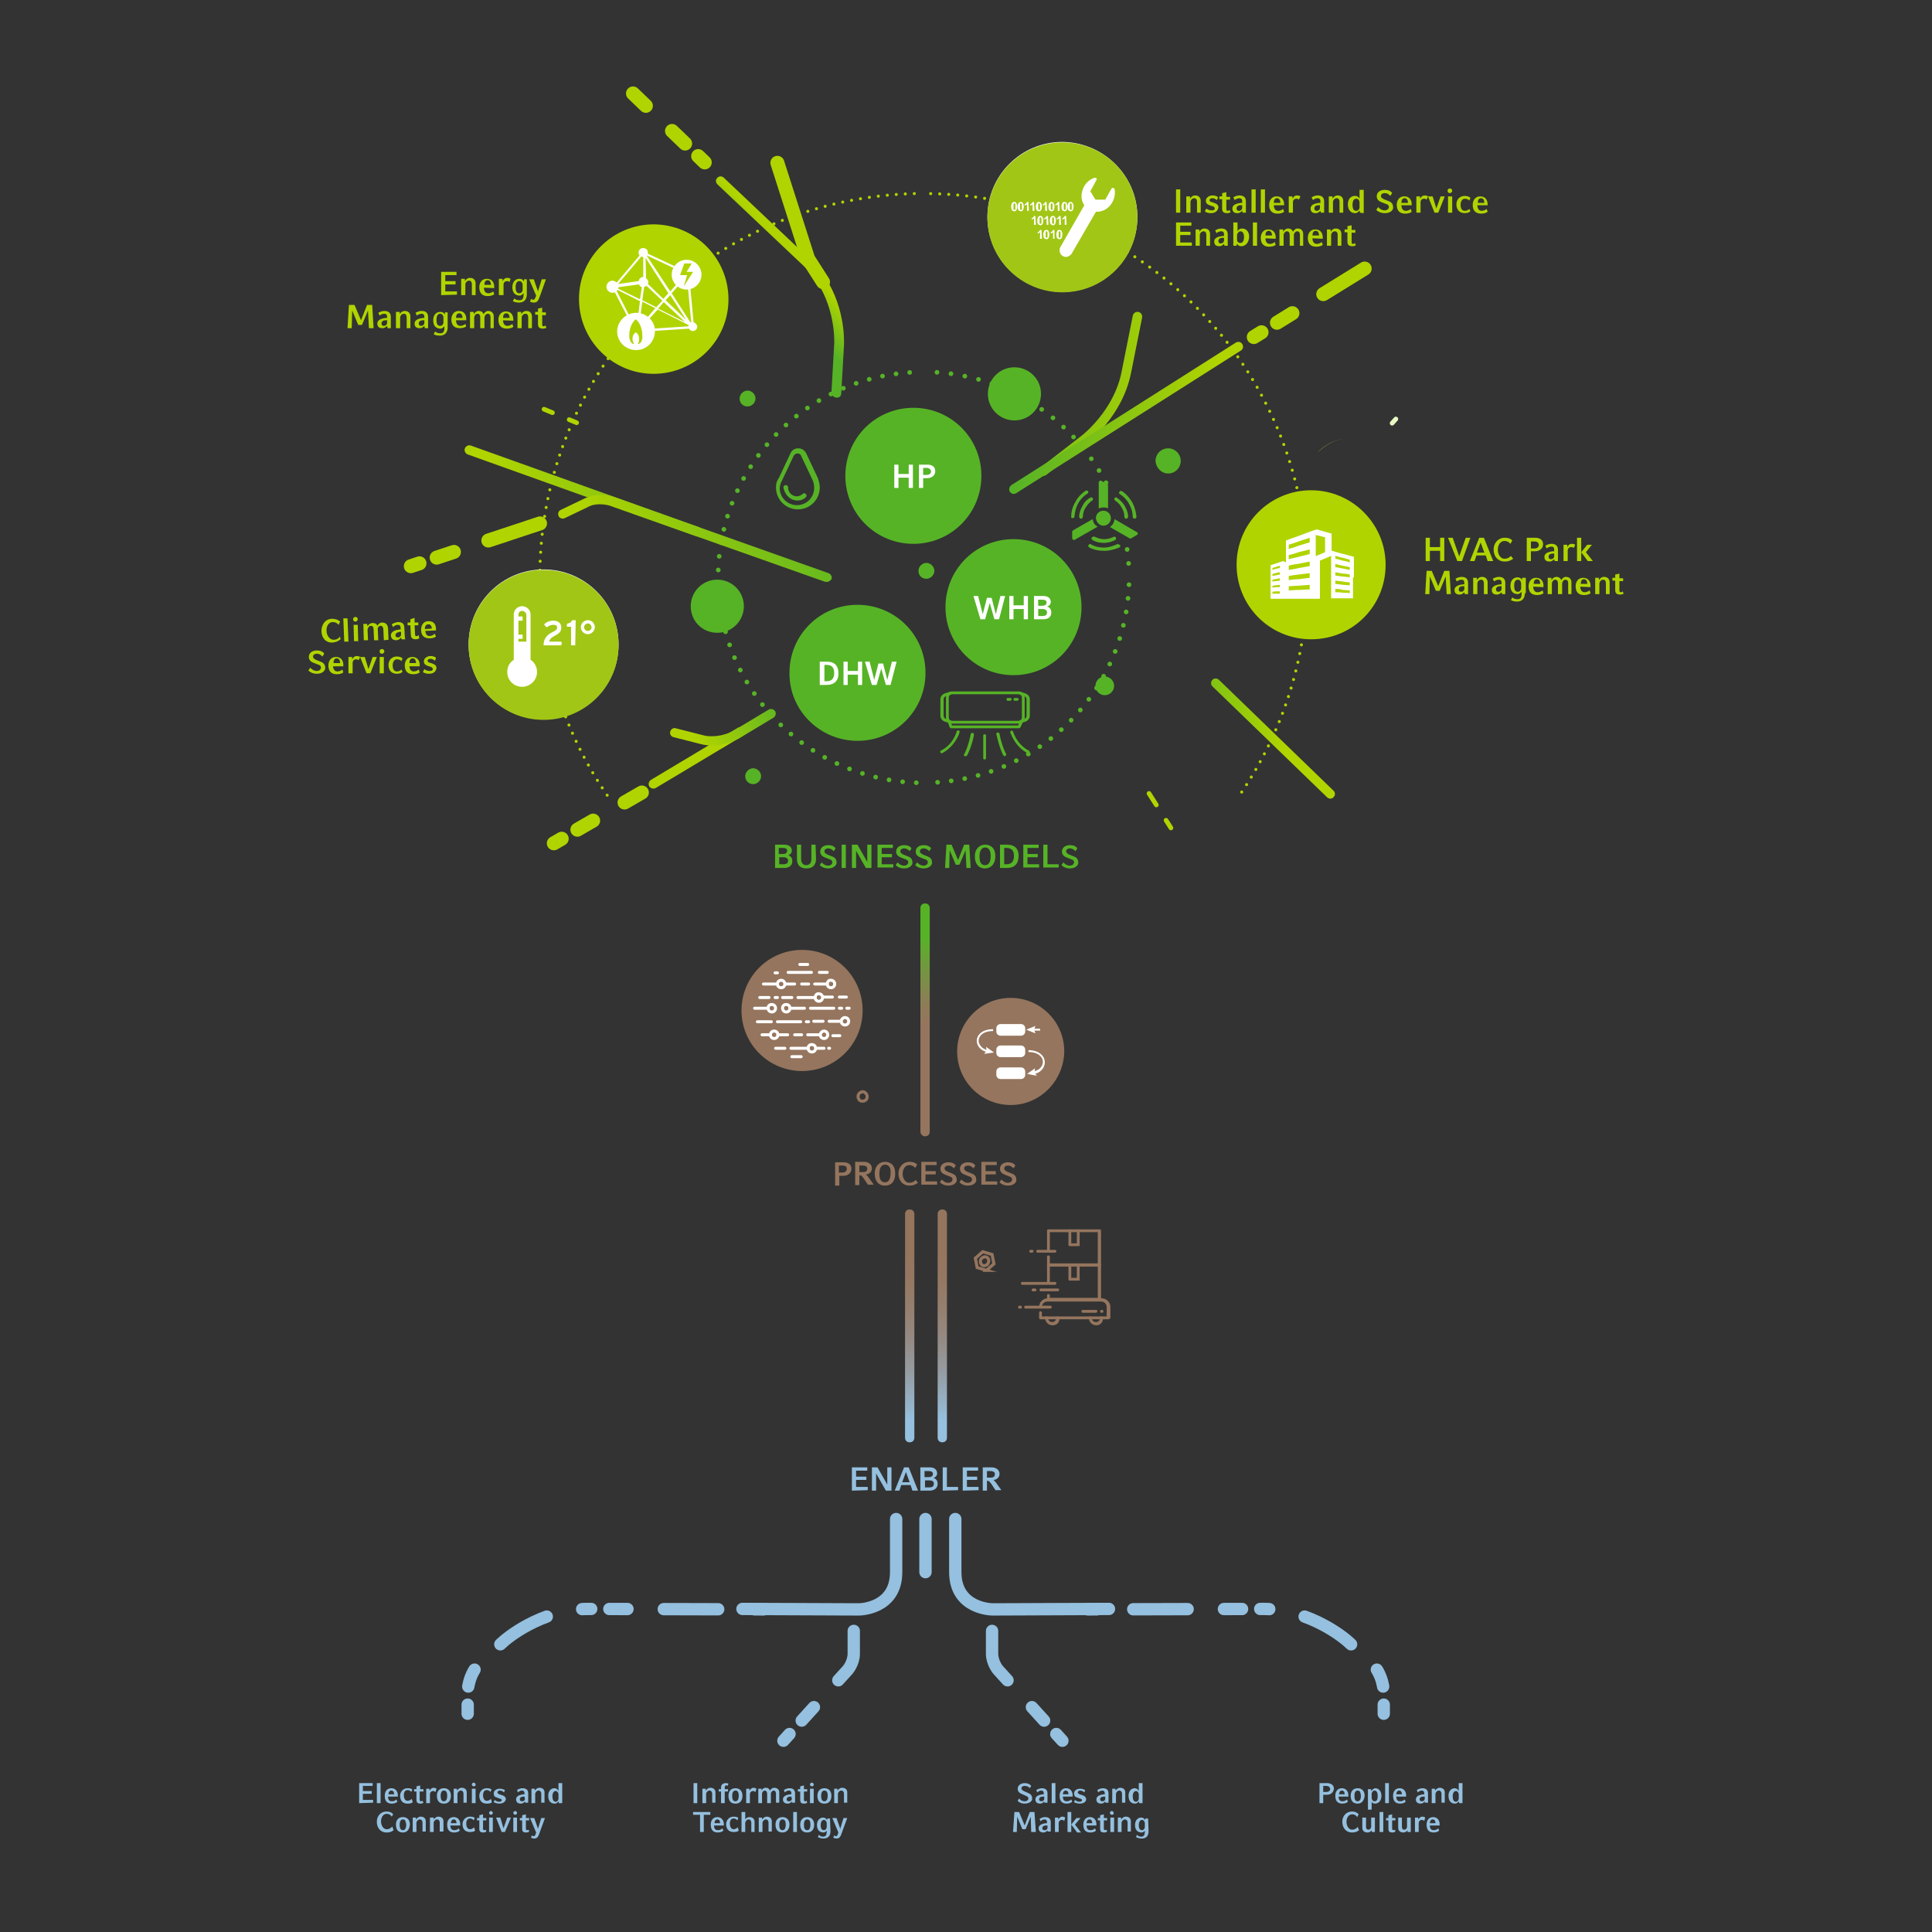 <svg viewBox="0 0 426 426" xmlns="http://www.w3.org/2000/svg" fill-rule="evenodd" clip-rule="evenodd" stroke-miterlimit="10"><rect x="0" y="0" width="426" height="426" fill="#333333" stroke="none"/><path d="M189.073 163.348a14.945 14.945 0 0014.993-14.992 14.945 14.945 0 00-14.993-14.993 14.945 14.945 0 00-14.993 14.993c-.103 8.215 6.675 14.992 14.993 14.992M223.474 148.869a14.945 14.945 0 0014.993-14.993 14.945 14.945 0 00-14.993-14.993 14.945 14.945 0 00-14.993 14.993 14.945 14.945 0 0014.993 14.993M201.396 119.91a14.945 14.945 0 0014.992-14.993 14.945 14.945 0 00-14.992-14.993 14.945 14.945 0 00-14.993 14.993 14.945 14.945 0 0014.993 14.993" fill="#56b326" fill-rule="nonzero"/><path d="M217.826 277.438c-.308-.41-.924-.41-1.335 0-.41.308-.41.924-.103 1.335.309.41.925.41 1.335 0 .309-.41.411-1.027.103-1.335zm-.308 2.67l-2.054-.616-.41-2.054 1.643-1.438 2.053.617.411 2.053-1.643 1.438z" fill="none" stroke="#95755e" stroke-width=".678"/><path d="M242.472 286.886h-11.296c-.205 0-.308-.103-.308-.308v-.925c0-.205.103-.308.308-.308.205 0 .308.103.308.308v.514h10.577v-6.983h-10.577v3.491c0 .206-.103.308-.308.308-.205 0-.308-.102-.308-.308v-3.8c0-.205.103-.307.308-.307h11.296c.205 0 .308.102.308.308v7.599c0 .308-.103.41-.308.41" fill="#95755e" fill-rule="nonzero"/><path d="M242.472 279.287h-11.296c-.205 0-.308-.103-.308-.308v-1.849c0-.205.103-.308.308-.308.205 0 .308.103.308.308v1.54h10.577v-6.983h-10.577v4.108c0 .205-.103.308-.308.308-.205 0-.308-.103-.308-.308v-4.416c0-.205.103-.308.308-.308h11.296c.205 0 .308.103.308.308v7.6c0 .102-.103.308-.308.308" fill="#95755e" fill-rule="nonzero"/><path d="M237.85 274.768h-1.95c-.206 0-.308-.102-.308-.308v-3.08c0-.206.102-.309.308-.309.205 0 .308.103.308.308v2.773h1.232v-2.773c0-.205.103-.308.308-.308.206 0 .308.103.308.308v3.081c.103.206 0 .308-.205.308M237.85 282.367h-1.95c-.206 0-.308-.102-.308-.308v-3.08c0-.206.102-.309.308-.309.205 0 .308.103.308.309v2.772h1.232v-2.772c0-.206.103-.309.308-.309.206 0 .308.103.308.309v3.08c.206.206 0 .308-.205.308M244.423 290.89H229.43c-.205 0-.308-.102-.308-.307v-1.13c0-.205.103-.308.308-.308.206 0 .308.103.308.308v.822h14.274v-2.054c0-.72-.513-1.233-1.232-1.233h-11.81c-.718 0-1.232.514-1.232 1.233 0 .205-.102.308-.308.308-.205 0-.308-.103-.308-.308a1.95 1.95 0 011.951-1.951h11.81a1.95 1.95 0 011.95 1.95v2.363c-.102.102-.204.308-.41.308" fill="#95755e" fill-rule="nonzero"/><path d="M232.1 292.226a1.622 1.622 0 01-1.643-1.643c0-.206.103-.308.308-.308.206 0 .308.102.308.308 0 .513.411.924.925.924a.92.92 0 00.924-.924c0-.206.102-.308.308-.308.205 0 .308.102.308.308.205.924-.514 1.643-1.438 1.643M241.753 292.226a1.622 1.622 0 01-1.643-1.643c0-.206.103-.308.308-.308.206 0 .308.102.308.308 0 .513.411.924.924.924a.92.92 0 00.925-.924c0-.206.102-.308.308-.308.205 0 .308.102.308.308a1.462 1.462 0 01-1.438 1.643M242.985 289.453h-.102c-.206 0-.308-.103-.308-.308 0-.205.102-.308.308-.308h.102c.206 0 .309.103.309.308 0 .205-.103.308-.309.308M241.65 289.453h-2.875c-.205 0-.308-.103-.308-.308 0-.205.103-.308.308-.308h2.875c.206 0 .309.103.309.308 0 .205-.206.308-.309.308M225.015 288.529h-.206c-.205 0-.308-.103-.308-.308 0-.206.103-.308.308-.308h.206c.205 0 .308.102.308.308 0 .205-.103.308-.308.308M231.587 288.529h-5.443c-.205 0-.308-.103-.308-.308 0-.206.103-.308.308-.308h5.443c.205 0 .308.102.308.308 0 .205-.103.308-.308.308M228.198 284.73h-.41c-.206 0-.309-.103-.309-.309 0-.205.103-.308.308-.308h.411c.205 0 .308.103.308.308.103.206-.103.308-.308.308M233.23 284.73h-3.697c-.205 0-.308-.103-.308-.309 0-.205.103-.308.308-.308h3.697c.205 0 .308.103.308.308 0 .206-.205.308-.308.308M232.614 283.292h-7.189c-.205 0-.308-.103-.308-.309 0-.205.103-.308.308-.308h7.189c.205 0 .308.103.308.308 0 .206-.103.309-.308.309M227.582 276.206h-.308c-.206 0-.308-.103-.308-.308 0-.206.102-.308.308-.308h.308c.205 0 .308.102.308.308 0 .102-.103.308-.308.308M232.614 276.206h-3.8c-.205 0-.308-.103-.308-.308 0-.206.103-.308.308-.308h3.8c.205 0 .308.102.308.308 0 .102-.103.308-.308.308" fill="#95755e" fill-rule="nonzero"/><path d="M190.818 240.983c.411.308.514 1.027.206 1.438-.308.41-1.027.513-1.438.205-.41-.308-.513-1.027-.205-1.438.41-.513 1.027-.616 1.437-.205z" fill="none" stroke="#95755e" stroke-width=".678"/><path d="M163.708 354.764l25.673.103s8.215 0 8.215-8.215v-11.707" fill="none" stroke="#95c0df" stroke-width="2.721" stroke-linecap="round"/><path d="M103.12 377.87v-4.724s0-4.107 3.081-6.88l5.032-4.519s7.907-6.983 18.484-6.983l40.46.103" fill="none" stroke="#95c0df" stroke-width="2.721" stroke-linecap="round" stroke-dasharray="2,4,4,8,12,8"/><path d="M244.526 354.764l-25.673.103s-8.215 0-8.215-8.215v-11.707" fill="none" stroke="#95c0df" stroke-width="2.721" stroke-linecap="round"/><path d="M305.114 377.87v-4.724s0-4.107-3.081-6.88L297 361.747s-7.907-6.983-18.484-6.983l-40.46.103" fill="none" stroke="#95c0df" stroke-width="2.721" stroke-linecap="round" stroke-dasharray="2,4,4,8,12,8"/><path d="M204.066 334.945v11.707" fill="none" stroke="#95c0df" stroke-width="2.721" stroke-linecap="round" stroke-linejoin="round"/><path d="M172.745 383.826l14.171-15.609s1.335-1.54 1.335-3.594v-5.648M234.257 383.826l-14.172-15.609s-1.335-1.54-1.335-3.594v-5.648" fill="none" stroke="#95c0df" stroke-width="2.721" stroke-linecap="round" stroke-dasharray="2,4,4,8,12,8"/><path d="M139.2 299.6v-48c0-.6.4-1 1-1s1 .4 1 1v48c0 .6-.4 1-1 1s-1-.4-1-1" fill="url(#_Linear1)" fill-rule="nonzero" transform="translate(56.601 9.312) scale(1.027)"/><path d="M146.2 299.6v-48c0-.6.4-1 1-1s1 .4 1 1v48c0 .6-.4 1-1 1s-1-.4-1-1" fill="url(#_Linear2)" fill-rule="nonzero" transform="translate(56.601 9.312) scale(1.027)"/><path d="M142.5 233.9v-48c0-.6.4-1 1-1s1 .4 1 1v48c0 .6-.4 1-1 1s-1-.5-1-1" fill="url(#_Linear3)" fill-rule="nonzero" transform="translate(56.601 9.312) scale(1.027)"/><path d="M176.852 236.156a13.323 13.323 0 01-13.35-13.35c0-7.393 5.957-13.35 13.35-13.35 7.394 0 13.35 5.957 13.35 13.35 0 7.394-5.956 13.35-13.35 13.35" fill="#95755e" fill-rule="nonzero"/><g transform="translate(56.601 9.312) scale(1.027)"><clipPath id="a"><path d="M104.1 207.9c0 7.2 5.8 13 13 13s13-5.8 13-13-5.8-13-13-13-13 5.8-13 13"/></clipPath><g clip-path="url(#a)"><path d="M109.8 207.4h-2.9" fill="none" stroke="#fff" stroke-width=".64" stroke-linecap="round"/></g></g><g transform="translate(56.601 9.312) scale(1.027)"><clipPath id="b"><path d="M104.1 207.9c0 7.2 5.8 13 13 13s13-5.8 13-13-5.8-13-13-13-13 5.8-13 13"/></clipPath><g clip-path="url(#b)"><path d="M117.6 207.4h-3.1" fill="none" stroke="#fff" stroke-width=".64" stroke-linecap="round"/></g></g><g transform="translate(56.601 9.312) scale(1.027)"><clipPath id="c"><path d="M104.1 207.9c0 7.2 5.8 13 13 13s13-5.8 13-13-5.8-13-13-13-13 5.8-13 13"/></clipPath><g clip-path="url(#c)"><path d="M125.6 207.4h-.5m2.1 0h-.5" fill="none" stroke="#fff" stroke-width=".64" stroke-linecap="round"/></g></g><g transform="translate(56.601 9.312) scale(1.027)"><clipPath id="d"><path d="M104.1 207.9c0 7.2 5.8 13 13 13s13-5.8 13-13-5.8-13-13-13-13 5.8-13 13"/></clipPath><g clip-path="url(#d)"><path d="M123.9 207.4h-5" fill="none" stroke="#fff" stroke-width=".64" stroke-linecap="round"/></g></g><g transform="translate(56.601 9.312) scale(1.027)"><clipPath id="e"><path d="M104.1 207.9c0 7.2 5.8 13 13 13s13-5.8 13-13-5.8-13-13-13-13 5.8-13 13"/></clipPath><g clip-path="url(#e)"><path d="M109.8 207.4c0 .5.4.8.8.8.5 0 .8-.4.8-.8 0-.5-.4-.8-.8-.8-.5 0-.8.3-.8.8z" fill="none" stroke="#fff" stroke-width=".64" stroke-linecap="round"/></g></g><g transform="translate(56.601 9.312) scale(1.027)"><clipPath id="f"><path d="M104.1 207.9c0 7.2 5.8 13 13 13s13-5.8 13-13-5.8-13-13-13-13 5.8-13 13"/></clipPath><g clip-path="url(#f)"><path d="M112.9 207.4c0 .5.4.8.8.8.5 0 .8-.4.8-.8 0-.5-.4-.8-.8-.8-.5 0-.8.3-.8.8z" fill="none" stroke="#fff" stroke-width=".64" stroke-linecap="round"/></g></g><g transform="translate(56.601 9.312) scale(1.027)"><clipPath id="g"><path d="M104.1 207.9c0 7.2 5.8 13 13 13s13-5.8 13-13-5.8-13-13-13-13 5.8-13 13"/></clipPath><g clip-path="url(#g)"><path d="M125.5 210.2h-2.6" fill="none" stroke="#fff" stroke-width=".64" stroke-linecap="round"/></g></g><g transform="translate(56.601 9.312) scale(1.027)"><clipPath id="h"><path d="M104.1 207.9c0 7.2 5.8 13 13 13s13-5.8 13-13-5.8-13-13-13-13 5.8-13 13"/></clipPath><g clip-path="url(#h)"><path d="M110.5 210.3h-3" fill="none" stroke="#fff" stroke-width=".64" stroke-linecap="round"/></g></g><g transform="translate(56.601 9.312) scale(1.027)"><clipPath id="i"><path d="M104.1 207.9c0 7.2 5.8 13 13 13s13-5.8 13-13-5.8-13-13-13-13 5.8-13 13"/></clipPath><g clip-path="url(#i)"><path d="M121.6 210.2h-2" fill="none" stroke="#fff" stroke-width=".64" stroke-linecap="round"/></g></g><g transform="translate(56.601 9.312) scale(1.027)"><clipPath id="j"><path d="M104.1 207.9c0 7.2 5.8 13 13 13s13-5.8 13-13-5.8-13-13-13-13 5.8-13 13"/></clipPath><g clip-path="url(#j)"><path d="M116.8 210.3h-5m6.7 0h-.5" fill="none" stroke="#fff" stroke-width=".64" stroke-linecap="round"/></g></g><g transform="translate(56.601 9.312) scale(1.027)"><clipPath id="k"><path d="M104.1 207.9c0 7.2 5.8 13 13 13s13-5.8 13-13-5.8-13-13-13-13 5.8-13 13"/></clipPath><g clip-path="url(#k)"><path d="M121 213.1h-2.7m7.2-2.9c0 .5.4.8.8.8.5 0 .8-.4.8-.8 0-.5-.4-.8-.8-.8s-.8.4-.8.8z" fill="none" stroke="#fff" stroke-width=".64" stroke-linecap="round"/></g></g><g transform="translate(56.601 9.312) scale(1.027)"><clipPath id="l"><path d="M104.1 207.9c0 7.2 5.8 13 13 13s13-5.8 13-13-5.8-13-13-13-13 5.8-13 13"/></clipPath><g clip-path="url(#l)"><path d="M110.3 213.1h-1.8" fill="none" stroke="#fff" stroke-width=".64" stroke-linecap="round"/></g></g><g transform="translate(56.601 9.312) scale(1.027)"><clipPath id="m"><path d="M104.1 207.9c0 7.2 5.8 13 13 13s13-5.8 13-13-5.8-13-13-13-13 5.8-13 13"/></clipPath><g clip-path="url(#m)"><path d="M117 213.1h-1.5" fill="none" stroke="#fff" stroke-width=".64" stroke-linecap="round"/></g></g><g transform="translate(56.601 9.312) scale(1.027)"><clipPath id="n"><path d="M104.1 207.9c0 7.2 5.8 13 13 13s13-5.8 13-13-5.8-13-13-13-13 5.8-13 13"/></clipPath><g clip-path="url(#n)"><path d="M125.2 213.3h-1.5" fill="none" stroke="#fff" stroke-width=".64" stroke-linecap="round"/></g></g><g transform="translate(56.601 9.312) scale(1.027)"><clipPath id="o"><path d="M104.1 207.9c0 7.2 5.8 13 13 13s13-5.8 13-13-5.8-13-13-13-13 5.8-13 13"/></clipPath><g clip-path="url(#o)"><path d="M114 213.1h-2.1" fill="none" stroke="#fff" stroke-width=".64" stroke-linecap="round"/></g></g><g transform="translate(56.601 9.312) scale(1.027)"><clipPath id="p"><path d="M104.1 207.9c0 7.2 5.8 13 13 13s13-5.8 13-13-5.8-13-13-13-13 5.8-13 13"/></clipPath><g clip-path="url(#p)"><path d="M121 213.1c0 .5.4.8.8.8.5 0 .8-.4.8-.8 0-.5-.4-.8-.8-.8s-.8.4-.8.8z" fill="none" stroke="#fff" stroke-width=".64" stroke-linecap="round"/></g></g><g transform="translate(56.601 9.312) scale(1.027)"><clipPath id="q"><path d="M104.1 207.9c0 7.2 5.8 13 13 13s13-5.8 13-13-5.8-13-13-13-13 5.8-13 13"/></clipPath><g clip-path="url(#q)"><path d="M110.3 213.1c0 .5.4.8.8.8.5 0 .8-.4.8-.8 0-.5-.4-.8-.8-.8-.5 0-.8.4-.8.8z" fill="none" stroke="#fff" stroke-width=".64" stroke-linecap="round"/></g></g><g transform="translate(56.601 9.312) scale(1.027)"><clipPath id="r"><path d="M104.1 207.9c0 7.2 5.8 13 13 13s13-5.8 13-13-5.8-13-13-13-13 5.8-13 13"/></clipPath><g clip-path="url(#r)"><path d="M118.4 216h-3.7" fill="none" stroke="#fff" stroke-width=".64" stroke-linecap="round"/></g></g><g transform="translate(56.601 9.312) scale(1.027)"><clipPath id="s"><path d="M104.1 207.9c0 7.2 5.8 13 13 13s13-5.8 13-13-5.8-13-13-13-13 5.8-13 13"/></clipPath><g clip-path="url(#s)"><path d="M113.4 216h-2" fill="none" stroke="#fff" stroke-width=".64" stroke-linecap="round"/></g></g><g transform="translate(56.601 9.312) scale(1.027)"><clipPath id="t"><path d="M104.1 207.9c0 7.2 5.8 13 13 13s13-5.8 13-13-5.8-13-13-13-13 5.8-13 13"/></clipPath><g clip-path="url(#t)"><path d="M122.5 199.7h-1.7m-2.4 16.3c0 .5.4.8.8.8.5 0 .8-.4.8-.8 0-.5-.4-.8-.8-.8-.5 0-.8.3-.8.8zm3.4 0h-1.7m2.9 0h-.2" fill="none" stroke="#fff" stroke-width=".64" stroke-linecap="round"/></g></g><g transform="translate(56.601 9.312) scale(1.027)"><clipPath id="u"><path d="M104.1 207.9c0 7.2 5.8 13 13 13s13-5.8 13-13-5.8-13-13-13-13 5.8-13 13"/></clipPath><g clip-path="url(#u)"><path d="M111.8 199.8h-.5" fill="none" stroke="#fff" stroke-width=".64" stroke-linecap="round"/></g></g><g transform="translate(56.601 9.312) scale(1.027)"><clipPath id="v"><path d="M104.1 207.9c0 7.2 5.8 13 13 13s13-5.8 13-13-5.8-13-13-13-13 5.8-13 13"/></clipPath><g clip-path="url(#v)"><path d="M119.1 199.7h-5m4.2-1.7h-1.7" fill="none" stroke="#fff" stroke-width=".64" stroke-linecap="round"/></g></g><g transform="translate(56.601 9.312) scale(1.027)"><clipPath id="w"><path d="M104.1 207.9c0 7.2 5.8 13 13 13s13-5.8 13-13-5.8-13-13-13-13 5.8-13 13"/></clipPath><g clip-path="url(#w)"><path d="M122.5 202.2h-2.7m-2.9 15.6h-2" fill="none" stroke="#fff" stroke-width=".64" stroke-linecap="round"/></g></g><g transform="translate(56.601 9.312) scale(1.027)"><clipPath id="x"><path d="M104.1 207.9c0 7.2 5.8 13 13 13s13-5.8 13-13-5.8-13-13-13-13 5.8-13 13"/></clipPath><g clip-path="url(#x)"><path d="M111.8 202.2h-3" fill="none" stroke="#fff" stroke-width=".64" stroke-linecap="round"/></g></g><g transform="translate(56.601 9.312) scale(1.027)"><clipPath id="y"><path d="M104.1 207.9c0 7.2 5.8 13 13 13s13-5.8 13-13-5.8-13-13-13-13 5.8-13 13"/></clipPath><g clip-path="url(#y)"><path d="M118.5 202.2H117" fill="none" stroke="#fff" stroke-width=".64" stroke-linecap="round"/></g></g><g transform="translate(56.601 9.312) scale(1.027)"><clipPath id="z"><path d="M104.1 207.9c0 7.2 5.8 13 13 13s13-5.8 13-13-5.8-13-13-13-13 5.8-13 13"/></clipPath><g clip-path="url(#z)"><path d="M115.5 202.2h-2" fill="none" stroke="#fff" stroke-width=".64" stroke-linecap="round"/></g></g><g transform="translate(56.601 9.312) scale(1.027)"><clipPath id="A"><path d="M104.1 207.9c0 7.2 5.8 13 13 13s13-5.8 13-13-5.8-13-13-13-13 5.8-13 13"/></clipPath><g clip-path="url(#A)"><path d="M122.5 202.2c0 .5.4.8.8.8.5 0 .8-.4.8-.8 0-.5-.4-.8-.8-.8-.4-.1-.8.3-.8.8z" fill="none" stroke="#fff" stroke-width=".64" stroke-linecap="round"/></g></g><g transform="translate(56.601 9.312) scale(1.027)"><clipPath id="B"><path d="M104.1 207.9c0 7.2 5.8 13 13 13s13-5.8 13-13-5.8-13-13-13-13 5.8-13 13"/></clipPath><g clip-path="url(#B)"><path d="M111.8 202.2c0 .5.4.8.8.8.5 0 .8-.4.8-.8 0-.5-.4-.8-.8-.8s-.8.3-.8.8z" fill="none" stroke="#fff" stroke-width=".64" stroke-linecap="round"/></g></g><g transform="translate(56.601 9.312) scale(1.027)"><clipPath id="C"><path d="M104.1 207.9c0 7.2 5.8 13 13 13s13-5.8 13-13-5.8-13-13-13-13 5.8-13 13"/></clipPath><g clip-path="url(#C)"><path d="M119.9 205.1h-3.7" fill="none" stroke="#fff" stroke-width=".64" stroke-linecap="round"/></g></g><g transform="translate(56.601 9.312) scale(1.027)"><clipPath id="D"><path d="M104.1 207.9c0 7.2 5.8 13 13 13s13-5.8 13-13-5.8-13-13-13-13 5.8-13 13"/></clipPath><g clip-path="url(#D)"><path d="M114.9 205.1h-2" fill="none" stroke="#fff" stroke-width=".64" stroke-linecap="round"/></g></g><g transform="translate(56.601 9.312) scale(1.027)"><clipPath id="E"><path d="M104.1 207.9c0 7.2 5.8 13 13 13s13-5.8 13-13-5.8-13-13-13-13 5.8-13 13"/></clipPath><g clip-path="url(#E)"><path d="M110 205.1h-2" fill="none" stroke="#fff" stroke-width=".64" stroke-linecap="round"/></g></g><g transform="translate(56.601 9.312) scale(1.027)"><clipPath id="F"><path d="M104.1 207.9c0 7.2 5.8 13 13 13s13-5.8 13-13-5.8-13-13-13-13 5.8-13 13"/></clipPath><g clip-path="url(#F)"><path d="M126.6 205h-1.5" fill="none" stroke="#fff" stroke-width=".64" stroke-linecap="round"/></g></g><g transform="translate(56.601 9.312) scale(1.027)"><clipPath id="G"><path d="M104.1 207.9c0 7.2 5.8 13 13 13s13-5.8 13-13-5.8-13-13-13-13 5.8-13 13"/></clipPath><g clip-path="url(#G)"><path d="M123.6 205h-2" fill="none" stroke="#fff" stroke-width=".64" stroke-linecap="round"/></g></g><g transform="translate(56.601 9.312) scale(1.027)"><clipPath id="H"><path d="M104.1 207.9c0 7.2 5.8 13 13 13s13-5.8 13-13-5.8-13-13-13-13 5.8-13 13"/></clipPath><g clip-path="url(#H)"><path d="M111.8 205.1h-.5" fill="none" stroke="#fff" stroke-width=".64" stroke-linecap="round"/></g></g><g transform="translate(56.601 9.312) scale(1.027)"><clipPath id="I"><path d="M104.1 207.9c0 7.2 5.8 13 13 13s13-5.8 13-13-5.8-13-13-13-13 5.8-13 13"/></clipPath><g clip-path="url(#I)"><path d="M119.9 205.1c0 .5.4.8.8.8.5 0 .8-.4.8-.8 0-.5-.4-.8-.8-.8-.4-.1-.8.3-.8.8z" fill="none" stroke="#fff" stroke-width=".64" stroke-linecap="round"/></g></g><g><path d="M222.858 243.653c-6.47 0-11.81-5.237-11.81-11.81 0-6.47 5.238-11.81 11.81-11.81 6.47 0 11.81 5.238 11.81 11.81-.103 6.47-5.34 11.81-11.81 11.81" fill="#95755e" fill-rule="nonzero"/></g><g><g transform="translate(56.601 9.312) scale(1.027)"><clipPath id="J"><path d="M150.4 216.7c0 6.3 5.1 11.5 11.5 11.5 6.3 0 11.5-5.1 11.5-11.5 0-6.3-5.1-11.5-11.5-11.5s-11.5 5.1-11.5 11.5"/></clipPath><g clip-path="url(#J)"><path d="M159.7 213.3h4.4c.5 0 .9-.4.9-.9v-.7c0-.5-.4-.9-.9-.9h-4.4c-.5 0-.9.4-.9.9v.7c0 .5.4.9.9.9" fill="#fff" fill-rule="nonzero"/></g></g><g transform="translate(56.601 9.312) scale(1.027)"><clipPath id="K"><path d="M150.4 216.7c0 6.3 5.1 11.5 11.5 11.5 6.3 0 11.5-5.1 11.5-11.5 0-6.3-5.1-11.5-11.5-11.5s-11.5 5.1-11.5 11.5"/></clipPath><g clip-path="url(#K)"><path d="M159.7 217.9h4.4c.5 0 .9-.4.9-.9v-.7c0-.5-.4-.9-.9-.9h-4.4c-.5 0-.9.4-.9.9v.7c0 .5.4.9.9.9" fill="#fff" fill-rule="nonzero"/></g></g><g transform="translate(56.601 9.312) scale(1.027)"><clipPath id="L"><path d="M150.4 216.7c0 6.3 5.1 11.5 11.5 11.5 6.3 0 11.5-5.1 11.5-11.5 0-6.3-5.1-11.5-11.5-11.5s-11.5 5.1-11.5 11.5"/></clipPath><g clip-path="url(#L)"><path d="M159.7 222.6h4.4c.5 0 .9-.4.9-.9v-.7c0-.5-.4-.9-.9-.9h-4.4c-.5 0-.9.4-.9.9v.7c0 .5.4.9.9.9" fill="#fff" fill-rule="nonzero"/></g></g><g transform="translate(56.601 9.312) scale(1.027)"><clipPath id="M"><path d="M150.4 216.7c0 6.3 5.1 11.5 11.5 11.5 6.3 0 11.5-5.1 11.5-11.5 0-6.3-5.1-11.5-11.5-11.5s-11.5 5.1-11.5 11.5"/></clipPath><g clip-path="url(#M)"><path d="M157.7 216.9v-.4c-1 0-1.6-.4-2-.7-.4-.4-.7-.9-.7-1.4 0-1 .9-2.1 3.1-2.1v-.4c-2.4 0-3.5 1.3-3.5 2.5s1.1 2.5 3.1 2.5" fill="#fff" fill-rule="nonzero"/></g></g><g transform="translate(56.601 9.312) scale(1.027)"><clipPath id="N"><path d="M150.4 216.7c0 6.3 5.1 11.5 11.5 11.5 6.3 0 11.5-5.1 11.5-11.5 0-6.3-5.1-11.5-11.5-11.5s-11.5 5.1-11.5 11.5"/></clipPath><g clip-path="url(#N)"><path d="M158.3 216.9l-2.1.3.5-.7-.1-.8 1.7 1.2z" fill="#fff" fill-rule="nonzero"/></g></g><g transform="translate(56.601 9.312) scale(1.027)"><clipPath id="O"><path d="M150.4 216.7c0 6.3 5.1 11.5 11.5 11.5 6.3 0 11.5-5.1 11.5-11.5 0-6.3-5.1-11.5-11.5-11.5s-11.5 5.1-11.5 11.5"/></clipPath><g clip-path="url(#O)"><path d="M165.2 212l2-.8-.3.8.3.8-2-.8z" fill="#fff" fill-rule="nonzero"/></g></g><g transform="translate(56.601 9.312) scale(1.027)"><clipPath id="P"><path d="M150.4 216.7c0 6.3 5.1 11.5 11.5 11.5 6.3 0 11.5-5.1 11.5-11.5 0-6.3-5.1-11.5-11.5-11.5s-11.5 5.1-11.5 11.5"/></clipPath><g clip-path="url(#P)"><path fill="#fff" d="M166.2 211.8h2v.4h-2z"/></g></g><g transform="translate(56.601 9.312) scale(1.027)"><clipPath id="Q"><path d="M150.4 216.7c0 6.3 5.1 11.5 11.5 11.5 6.3 0 11.5-5.1 11.5-11.5 0-6.3-5.1-11.5-11.5-11.5s-11.5 5.1-11.5 11.5"/></clipPath><g clip-path="url(#Q)"><path d="M166.1 221.6c2 0 3.1-1.3 3.1-2.6 0-.7-.3-1.3-.9-1.8-.6-.5-1.5-.8-2.6-.8v.4c2.1 0 3.1 1.1 3.1 2.1s-.9 2.1-2.6 2.1v.6h-.1z" fill="#fff" fill-rule="nonzero"/></g></g><g transform="translate(56.601 9.312) scale(1.027)"><clipPath id="R"><path d="M150.4 216.7c0 6.3 5.1 11.5 11.5 11.5 6.3 0 11.5-5.1 11.5-11.5 0-6.3-5.1-11.5-11.5-11.5s-11.5 5.1-11.5 11.5"/></clipPath><g clip-path="url(#R)"><path d="M165.4 221.5l2.1.4-.5-.7.1-.9-1.7 1.2z" fill="#fff" fill-rule="nonzero"/></g></g></g><g><path d="M206.736 172.488c23.105-1.54 41.384-20.436 42.206-43.644" fill="none" stroke="#56b326" stroke-linecap="round" stroke-linejoin="round" stroke-dasharray="0,3.02" stroke-width="1.027"/><g transform="translate(56.601 9.312) scale(1.027)"><clipPath id="S"><path d="M130.9 62.6v54.5h71.3V62.6h-71.3zm50.9 46.7c-3.9 0-7-3.2-7.1-7 0-3.8 3.2-7 7.1-7 3.9 0 7.1 3.1 7.1 7 0 3.8-3.2 7-7.1 7z"/></clipPath><g clip-path="url(#S)"><path d="M187.2 111.9c-1.5-22.5-19.9-40.3-42.5-41.1" fill="none" stroke="#56b326" stroke-linecap="round" stroke-linejoin="round" stroke-dasharray="0,3.02"/></g></g><path d="M200.574 82.12c-23.105 1.54-41.384 20.435-42.206 43.644M158.47 130.385c1.541 23.105 20.436 41.384 43.644 42.206" fill="none" stroke="#56b326" stroke-linecap="round" stroke-linejoin="round" stroke-dasharray="0,3.02" stroke-width="1.027"/><path d="M273.793 174.644c8.934-13.247 14.274-29.164 14.48-46.416" fill="none" stroke="#b0d400" stroke-width=".678" stroke-linecap="round" stroke-linejoin="round" stroke-dasharray="0,1.96"/><path d="M288.272 125.25c-1.13-45.492-37.995-82.05-83.59-82.563M201.601 42.687c-45.492 1.13-82.05 37.995-82.564 83.59" fill="none" stroke="#b0d400" stroke-width=".678" stroke-linecap="round" stroke-linejoin="round" stroke-dasharray="0,1.99"/><path d="M119.037 129.358c.411 17.15 5.854 33.066 14.993 46.21" fill="none" stroke="#b0d400" stroke-width=".678" stroke-linecap="round" stroke-linejoin="round" stroke-dasharray="0,1.96"/></g><g fill="#95c0df" fill-rule="nonzero"><path d="M79.193 397.587v-4.416h2.978v.616h-2.156v1.13h1.951v.616h-1.951v1.335h2.259v.616l-3.08.103zM83.096 393.17h.821v4.417h-.821zM85.56 396.149c0 .821.41 1.027.822 1.027.41 0 .719-.103 1.027-.41l.205.513c-.205.205-.616.41-1.232.41-1.233 0-1.54-.821-1.54-1.745 0-.822.41-1.643 1.437-1.643 1.027 0 1.438.821 1.438 1.54v.308H85.56zm1.335-.513c0-.514-.205-.822-.616-.822-.41 0-.616.41-.616.822h1.232zM91.003 397.381c-.206.206-.514.308-1.13.308-1.13 0-1.643-.719-1.643-1.745 0-.822.616-1.643 1.643-1.643.514 0 .924.102 1.027.308l-.205.513c-.206-.205-.411-.41-.822-.41-.513 0-.821.41-.821 1.129 0 .719.308 1.232.821 1.232.41 0 .616-.205.924-.41l.206.718zM93.365 397.484c-.103.103-.411.205-.616.205-.72 0-.925-.308-.925-.924v-1.746h-.513v-.513h.513v-.616l.822-.206v.822h.719v.513h-.822v1.746c0 .308.103.41.308.41.103 0 .308-.102.308-.102l.206.41zM96.035 395.122c-.103 0-.206-.205-.514-.205-.513 0-.719.41-.719.719v1.95h-.821v-3.183h.719v.411c.205-.205.41-.616.924-.616.205 0 .513.103.616.205l-.205.72zM97.883 397.69c-1.027 0-1.54-.617-1.54-1.746 0-.822.41-1.643 1.54-1.643 1.027 0 1.54.718 1.54 1.643 0 .924-.41 1.745-1.54 1.745zm0-2.876c-.513 0-.719.513-.719 1.13 0 .821.206 1.232.72 1.232.513 0 .718-.514.718-1.232 0-.72-.205-1.13-.719-1.13zM102.196 397.587v-2.054c0-.41-.205-.719-.616-.719-.41 0-.719.513-.719.719v2.054h-.821v-3.184h.718v.411c.206-.205.514-.616 1.027-.616.72 0 1.13.41 1.13 1.027v2.259h-.719v.103zM104.455 393.89a.442.442 0 01-.41-.411c0-.205.205-.41.41-.41.206 0 .411.205.411.41.103.205-.205.41-.41.41zm-.41 3.697v-3.184h.821v3.184h-.821zM108.46 397.381c-.205.206-.513.308-1.13.308-1.129 0-1.642-.719-1.642-1.745 0-.822.616-1.643 1.643-1.643.513 0 .924.102 1.027.308l-.206.513c-.205-.205-.41-.41-.821-.41-.514 0-.822.41-.822 1.129 0 .719.308 1.232.822 1.232.41 0 .616-.205.924-.41l.205.718zM110.103 397.69c-.513 0-1.027-.206-1.232-.309l.205-.513c.206.205.617.41.925.41.41 0 .616-.102.616-.308 0-.308-.206-.308-.514-.41l-.513-.206c-.41-.102-.719-.308-.719-.924 0-.616.616-1.027 1.335-1.027.513 0 .924.206 1.13.308l-.206.514c-.205-.206-.513-.411-.924-.411-.308 0-.513.205-.513.41 0 .206.205.309.41.412l.616.205c.411.103.822.41.822.924-.103.41-.513.924-1.438.924zM115.751 397.587v-.411c-.205.308-.513.513-.924.513-.616 0-1.027-.308-1.027-.924 0-.821.924-1.027 1.643-1.13h.206v-.205c0-.41-.206-.616-.514-.616-.41 0-.719.205-.924.41l-.205-.513c.102-.102.616-.41 1.232-.41.821 0 1.232.41 1.232 1.13v2.053h-.719v.103zm-.102-1.438h-.206c-.513 0-.821.205-.821.616 0 .205.102.41.513.41.41 0 .616-.307.616-.513l-.102-.513zM119.346 397.587v-2.054c0-.41-.206-.719-.617-.719-.41 0-.718.513-.718.719v2.054h-.822v-3.184h.719v.411c.205-.205.513-.616 1.027-.616.719 0 1.13.41 1.13 1.027v2.259h-.72v.103zM123.248 397.587l-.103-.411c-.103.205-.41.513-.821.513-.822 0-1.438-.513-1.438-1.745 0-1.027.616-1.643 1.335-1.643.41 0 .719.205.924.616v-1.746h.822v4.416h-.72zm-.103-1.951c0-.206-.205-.72-.616-.72-.514 0-.719.617-.719 1.13 0 .72.205 1.233.719 1.233.41 0 .616-.411.616-.72v-.923z"/></g><g fill="#95c0df" fill-rule="nonzero"><path d="M86.792 403.543c-.513.41-.924.513-1.54.513-1.438 0-2.156-1.13-2.156-2.362 0-1.232.821-2.259 2.156-2.259.616 0 1.13.205 1.438.616l-.308.514c-.206-.308-.514-.616-1.13-.616-.719 0-1.232.718-1.232 1.643 0 .924.513 1.745 1.232 1.745.514 0 .924-.205 1.232-.616l.308.822zM88.846 404.056c-1.027 0-1.54-.616-1.54-1.746 0-.821.41-1.643 1.54-1.643 1.027 0 1.54.72 1.54 1.643-.102.925-.513 1.746-1.54 1.746zm0-2.875c-.513 0-.719.513-.719 1.13 0 .821.206 1.232.72 1.232.513 0 .718-.514.718-1.233-.103-.718-.205-1.13-.719-1.13zM93.16 403.953V401.9c0-.411-.206-.72-.617-.72-.41 0-.719.514-.719.72v2.053h-.821v-3.183h.719v.41c.205-.205.513-.615 1.027-.615.718 0 1.13.41 1.13 1.027v2.259h-.72v.102zM96.959 403.953V401.9c0-.411-.206-.72-.616-.72-.411 0-.72.514-.72.72v2.053h-.82v-3.183h.82v.41c.206-.205.514-.615 1.028-.615.719 0 1.13.41 1.13 1.027v2.259h-.822v.102zM99.32 402.516c0 .821.412 1.027.822 1.027.411 0 .72-.103 1.027-.411l.206.513c-.206.206-.617.411-1.233.411-1.232 0-1.54-.821-1.54-1.746 0-.821.41-1.643 1.438-1.643 1.027 0 1.437.822 1.437 1.54v.309h-2.156zm1.336-.514c0-.513-.206-.821-.616-.821-.411 0-.617.41-.617.821h1.233zM104.763 403.645c-.205.206-.513.308-1.13.308-1.129 0-1.642-.718-1.642-1.745 0-.822.616-1.643 1.643-1.643.513 0 .924.102 1.027.308l-.206.513c-.205-.205-.41-.41-.821-.41-.514 0-.822.41-.822 1.129 0 .719.308 1.232.822 1.232.41 0 .616-.205.924-.41l.205.718zM107.228 403.85c-.103.103-.41.206-.616.206-.822 0-.924-.308-.924-.924v-1.746h-.514v-.513h.514v-.616l.821-.206v.822h.719v.513h-.719v1.746c0 .308.103.41.308.41.103 0 .308-.102.308-.102l.103.41zM108.255 400.154a.442.442 0 01-.41-.41c0-.206.204-.412.41-.412.205 0 .41.206.41.411 0 .206-.205.41-.41.41zm-.41 3.8v-3.184h.82v3.183h-.82zM111.336 403.953h-.72l-1.232-3.183h.925l.719 2.362.821-2.362h.822l-1.335 3.183zM113.595 400.154a.442.442 0 01-.411-.41c0-.206.205-.412.41-.412.206 0 .412.206.412.411 0 .206-.206.41-.411.41zm-.411 3.8v-3.184h.822v3.183h-.822zM116.676 403.85c-.103.103-.411.206-.617.206-.821 0-.924-.308-.924-.924v-1.746h-.513v-.513h.513v-.616l.822-.206v.822h.719v.513h-.72v1.746c0 .308.103.41.309.41.102 0 .308-.102.308-.102l.103.41zM119.037 403.953c-.308.925-.513 1.438-1.232 1.438-.308 0-.513-.103-.719-.205l.206-.514c.102.103.205.206.41.206.309 0 .411-.514.514-.822l-1.335-3.183h.924l.822 2.362.719-2.362h.821l-1.13 3.08z"/></g><g fill="#95c0df" fill-rule="nonzero"><path d="M152.925 393.17h.822v4.417h-.822zM157.033 397.587v-2.054c0-.41-.205-.719-.616-.719-.41 0-.719.513-.719.719v2.054h-.821v-3.184h.718v.411c.206-.205.514-.616 1.027-.616.72 0 1.13.41 1.13 1.027v2.259h-.719v.103zM160.422 393.787c-.103-.103-.205-.103-.308-.103-.206 0-.308.206-.308.514v.308h.719v.513h-.72v2.568h-.82v-2.568h-.514v-.513h.513v-.308c0-.616.308-1.027 1.13-1.027.205 0 .41.103.513.103l-.205.513zM162.168 397.69c-1.027 0-1.54-.617-1.54-1.746 0-.822.41-1.643 1.54-1.643 1.027 0 1.54.718 1.54 1.643 0 .924-.41 1.745-1.54 1.745zm0-2.876c-.514 0-.72.513-.72 1.13 0 .821.206 1.232.72 1.232.513 0 .718-.514.718-1.232 0-.72-.205-1.13-.718-1.13zM166.583 395.122c-.102 0-.205-.205-.513-.205-.514 0-.719.41-.719.719v1.95h-.821v-3.183h.718v.411c.206-.205.411-.616.925-.616.205 0 .513.103.616.205l-.206.72zM171.102 397.587v-2.054c0-.308-.103-.719-.514-.719-.308 0-.616.41-.616.719v2.054h-.821v-2.054c0-.41-.206-.719-.514-.719-.41 0-.616.513-.616.719v2.054h-.821v-3.184h.718v.411c.206-.308.411-.616.925-.616.513 0 .718.205.924.616.102-.205.513-.616.924-.616.719 0 1.13.41 1.13 1.027v2.259h-.72v.103zM174.593 397.587v-.411c-.205.308-.513.513-.924.513-.616 0-1.027-.308-1.027-.924 0-.821.924-1.027 1.643-1.13h.206v-.205c0-.41-.206-.616-.514-.616-.41 0-.719.205-.924.41l-.205-.513c.102-.102.616-.41 1.232-.41.821 0 1.232.41 1.232 1.13v2.053h-.719v.103zm-.102-1.438h-.206c-.513 0-.821.205-.821.616 0 .205.102.41.513.41.41 0 .616-.307.616-.513l-.102-.513zM177.982 397.484c-.103.103-.41.205-.616.205-.822 0-.924-.308-.924-.924v-1.746h-.514v-.513h.514v-.616l.821-.206v.822h.72v.513h-.72v1.746c0 .308.103.41.308.41.103 0 .308-.102.308-.102l.103.41zM179.009 393.89a.442.442 0 01-.41-.411c0-.205.205-.41.41-.41s.41.205.41.41c.103.205-.205.41-.41.41zm-.41 3.697v-3.184h.82v3.184h-.82zM181.782 397.69c-1.027 0-1.54-.617-1.54-1.746 0-.822.41-1.643 1.54-1.643 1.027 0 1.54.718 1.54 1.643 0 .924-.41 1.745-1.54 1.745zm0-2.876c-.514 0-.72.513-.72 1.13 0 .821.206 1.232.72 1.232.513 0 .718-.514.718-1.232 0-.72-.205-1.13-.718-1.13zM186.095 397.587v-2.054c0-.41-.206-.719-.616-.719-.411 0-.72.513-.72.719v2.054h-.82v-3.184h.718v.411c.205-.205.513-.616 1.027-.616.719 0 1.13.41 1.13 1.027v2.259h-.72v.103z"/></g><g fill="#95c0df" fill-rule="nonzero"><path d="M155.185 400.154v3.8h-.822v-3.8h-1.54v-.616h3.8v.616h-1.438zM157.444 402.516c0 .821.41 1.027.821 1.027s.72-.103 1.027-.411l.206.513c-.206.206-.616.411-1.233.411-1.232 0-1.54-.821-1.54-1.746 0-.821.41-1.643 1.438-1.643 1.027 0 1.437.822 1.437 1.54v.309h-2.156zm1.335-.514c0-.513-.206-.821-.616-.821-.411 0-.616.41-.616.821h1.232zM162.886 403.645c-.205.206-.513.308-1.13.308-1.129 0-1.642-.718-1.642-1.745 0-.822.616-1.643 1.643-1.643.513 0 .924.102 1.027.308l-.206.513c-.205-.205-.41-.41-.821-.41-.514 0-.822.41-.822 1.129 0 .719.308 1.232.822 1.232.41 0 .616-.205.924-.41l.205.718zM165.66 403.953V401.9c0-.411-.206-.72-.617-.72-.41 0-.719.514-.719.72v2.053h-.821v-4.415h.821v1.643c.103-.206.41-.514.924-.514.72 0 1.13.411 1.13 1.027v2.26h-.719zM169.459 403.953V401.9c0-.411-.206-.72-.616-.72-.411 0-.72.514-.72.72v2.053h-.82v-3.183h.718v.41c.205-.205.513-.615 1.027-.615.719 0 1.13.41 1.13 1.027v2.259h-.72v.102zM172.54 404.056c-1.027 0-1.54-.616-1.54-1.746 0-.821.41-1.643 1.54-1.643 1.026 0 1.54.72 1.54 1.643 0 .925-.514 1.746-1.54 1.746zm0-2.875c-.514 0-.72.513-.72 1.13 0 .821.206 1.232.72 1.232.513 0 .718-.514.718-1.233 0-.718-.205-1.13-.719-1.13zM174.901 399.538h.822v4.415h-.822zM177.982 404.056c-1.027 0-1.54-.616-1.54-1.746 0-.821.41-1.643 1.54-1.643 1.027 0 1.54.72 1.54 1.643 0 .925-.41 1.746-1.54 1.746zm0-2.875c-.513 0-.719.513-.719 1.13 0 .821.206 1.232.72 1.232.513 0 .718-.514.718-1.233 0-.718-.205-1.13-.719-1.13zM183.117 403.748c0 .822-.308 1.643-1.54 1.643-.617 0-.925-.205-1.233-.308l.205-.513c.206.205.514.41.925.41.616 0 .821-.41.821-1.13v-.205c-.103.206-.41.411-.719.411-.821 0-1.437-.513-1.437-1.643 0-1.027.616-1.643 1.335-1.643.41 0 .718.205.924.616v-.41h.616l.103 2.772zm-.822-1.746c0-.205-.205-.718-.616-.718-.514 0-.719.616-.719 1.13 0 .718.205 1.129.719 1.129.41 0 .616-.411.616-.72v-.82zM185.684 403.953c-.308.925-.514 1.438-1.232 1.438-.308 0-.514-.103-.72-.205l.206-.514c.103.103.206.206.41.206.309 0 .412-.514.514-.822l-1.335-3.183h.925l.821 2.362.719-2.362h.821l-1.13 3.08z"/></g><g fill="#95c0df" fill-rule="nonzero"><path d="M225.939 397.69c-.822 0-1.438-.411-1.54-.617l.307-.513c.309.41.72.616 1.233.616.513 0 .821-.308.821-.616s-.308-.514-.616-.616l-.924-.411c-.514-.206-.822-.616-.822-1.13 0-.821.822-1.232 1.54-1.232.617 0 1.13.205 1.438.616l-.308.514c-.205-.309-.616-.514-1.13-.514-.513 0-.718.308-.718.514 0 .308.308.513.513.616l.925.41c.513.206.924.514.924 1.233.103.308-.308 1.13-1.643 1.13zM230.252 397.587v-.411c-.206.308-.514.513-.924.513-.617 0-1.027-.308-1.027-.924 0-.821.924-1.027 1.643-1.13h.205v-.205c0-.41-.205-.616-.513-.616-.411 0-.72.205-.925.41l-.205-.513c.103-.102.616-.41 1.232-.41.822 0 1.233.41 1.233 1.13v2.053h-.72v.103zm0-1.438h-.308c-.514 0-.822.205-.822.616 0 .205.103.41.514.41.41 0 .616-.307.616-.513v-.513zM231.895 393.17h.821v4.417h-.821zM234.36 396.149c0 .821.41 1.027.82 1.027.412 0 .72-.103 1.028-.41l.205.513c-.205.205-.616.41-1.232.41-1.232 0-1.54-.821-1.54-1.745 0-.822.41-1.643 1.437-1.643 1.027 0 1.438.821 1.438 1.54v.308h-2.157zm1.232-.513c0-.514-.206-.822-.616-.822-.411 0-.617.41-.617.822h1.233zM238.056 397.69c-.513 0-1.027-.206-1.232-.309l.205-.513c.206.205.617.41.925.41.41 0 .616-.102.616-.308 0-.308-.206-.308-.514-.41l-.513-.206c-.41-.102-.719-.308-.719-.924 0-.616.616-1.027 1.335-1.027.513 0 .924.206 1.13.308l-.206.514c-.205-.206-.513-.411-.924-.411-.308 0-.513.205-.513.41 0 .206.205.309.41.412l.616.205c.411.103.822.41.822.924 0 .41-.41.924-1.438.924zM243.704 397.587v-.411c-.205.308-.513.513-.924.513-.616 0-1.027-.308-1.027-.924 0-.821.924-1.027 1.643-1.13h.206v-.205c0-.41-.206-.616-.514-.616-.41 0-.719.205-.924.41l-.205-.513c.102-.102.616-.41 1.232-.41.821 0 1.232.41 1.232 1.13v2.053h-.719v.103zm0-1.438h-.308c-.513 0-.821.205-.821.616 0 .205.102.41.513.41.41 0 .616-.307.616-.513v-.513zM247.401 397.587v-2.054c0-.41-.205-.719-.616-.719-.41 0-.719.513-.719.719v2.054h-.821v-3.184h.719v.411c.205-.205.513-.616 1.026-.616.72 0 1.13.41 1.13 1.027v2.259h-.719v.103zM251.2 397.587l-.102-.411c-.103.205-.41.513-.821.513-.822 0-1.438-.513-1.438-1.745 0-1.027.616-1.643 1.335-1.643.41 0 .719.205.924.616v-1.746h.822v4.416h-.72zm-.102-1.951c0-.206-.205-.72-.616-.72-.514 0-.719.617-.719 1.13 0 .72.205 1.233.719 1.233.41 0 .616-.411.616-.72v-.923z"/></g><g fill="#95c0df" fill-rule="nonzero"><path d="M227.376 403.953l-.102-3.388-1.13 2.772h-.719l-1.13-2.772-.102 3.388h-.822l.309-4.415h1.026l1.233 2.978 1.13-2.978h1.026l.308 4.415h-1.027zM230.97 403.953v-.41c-.205.308-.513.513-.924.513-.616 0-1.027-.308-1.027-.924 0-.822.925-1.027 1.644-1.13h.205v-.205c0-.41-.205-.616-.514-.616-.41 0-.718.205-.924.41l-.205-.513c.103-.103.616-.41 1.232-.41.822 0 1.232.41 1.232 1.129v2.054h-.718v.102zm0-1.437h-.307c-.514 0-.822.205-.822.616 0 .205.103.41.513.41.411 0 .617-.307.617-.513v-.513zM234.667 401.489c-.102 0-.205-.205-.513-.205-.513 0-.719.41-.719.718v1.951h-.821v-3.183h.719v.41c.205-.205.41-.615.924-.615.205 0 .513.102.616.205l-.206.719zM237.44 403.953l-1.232-1.643v1.643h-.822v-4.415h.822v2.772l1.13-1.437h.924l-1.233 1.437 1.335 1.746h-.924v-.103zM239.597 402.516c0 .821.41 1.027.821 1.027s.719-.103 1.027-.411l.205.513c-.205.206-.616.411-1.232.411-1.232 0-1.54-.821-1.54-1.746 0-.821.41-1.643 1.437-1.643 1.027 0 1.438.822 1.438 1.54v.309h-2.156zm1.232-.514c0-.513-.205-.821-.616-.821-.411 0-.616.41-.616.821h1.232zM244.115 403.85c-.103.103-.41.206-.616.206-.822 0-.924-.308-.924-.924v-1.746h-.514v-.513h.514v-.616l.821-.206v.822h.72v.513h-.72v1.746c0 .308.103.41.308.41.103 0 .308-.102.308-.102l.103.41zM245.142 400.154a.442.442 0 01-.41-.41c0-.206.205-.412.41-.412s.41.206.41.411c.103.206-.102.41-.41.41zm-.308 3.8v-3.184h.821v3.183h-.821zM248.633 403.953V401.9c0-.411-.205-.72-.616-.72-.41 0-.719.514-.719.72v2.053h-.821v-3.183h.719v.41c.205-.205.513-.615 1.027-.615.719 0 1.13.41 1.13 1.027v2.259h-.72v.102zM253.255 403.748c0 .822-.309 1.643-1.54 1.643-.617 0-.925-.205-1.233-.308l.205-.513c.206.205.514.41.925.41.616 0 .821-.41.821-1.13v-.205c-.103.206-.41.411-.719.411-.821 0-1.437-.513-1.437-1.643 0-1.027.616-1.643 1.335-1.643.41 0 .718.205.924.616v-.41h.616l.103 2.772zm-.822-1.746c0-.205-.205-.718-.616-.718-.514 0-.719.616-.719 1.13 0 .718.205 1.129.719 1.129.41 0 .616-.411.616-.72v-.82z"/></g><g fill="#95c0df" fill-rule="nonzero"><path d="M292.585 395.738h-.821v1.849h-.822v-4.416h1.643c.72 0 1.54.308 1.54 1.232-.102.924-.82 1.335-1.54 1.335zm-.102-1.95h-.72v1.334h.72c.513 0 .821-.308.821-.719-.103-.41-.41-.616-.821-.616zM295.152 396.149c0 .821.411 1.027.822 1.027.41 0 .719-.103 1.027-.41l.205.513c-.205.205-.616.41-1.232.41-1.232 0-1.54-.821-1.54-1.745 0-.822.41-1.643 1.437-1.643 1.027 0 1.438.821 1.438 1.54v.308h-2.157zm1.335-.513c0-.514-.205-.822-.616-.822-.41 0-.616.41-.616.822h1.232zM299.363 397.69c-1.027 0-1.54-.617-1.54-1.746 0-.822.41-1.643 1.54-1.643 1.027 0 1.54.718 1.54 1.643-.103.924-.513 1.745-1.54 1.745zm0-2.876c-.514 0-.719.513-.719 1.13 0 .821.205 1.232.719 1.232.513 0 .719-.514.719-1.232-.103-.72-.206-1.13-.72-1.13zM303.162 397.69c-.41 0-.616-.206-.718-.411v1.745h-.822v-4.518h.719v.41c.205-.205.513-.615.924-.615.616 0 1.335.513 1.335 1.643s-.616 1.745-1.438 1.745zm-.102-2.876c-.411 0-.616.513-.616.719v.924c0 .205.205.719.616.719.616 0 .719-.514.719-1.232 0-.617-.206-1.13-.72-1.13zM305.422 393.17h.821v4.417h-.821zM307.886 396.149c0 .821.41 1.027.822 1.027.41 0 .719-.103 1.027-.41l.205.513c-.205.205-.616.41-1.232.41-1.233 0-1.54-.821-1.54-1.745 0-.822.41-1.643 1.437-1.643 1.027 0 1.438.821 1.438 1.54v.308h-2.157zm1.232-.513c0-.514-.205-.822-.616-.822-.41 0-.616.41-.616.822h1.232zM314.15 397.587v-.411c-.205.308-.513.513-.924.513-.616 0-1.027-.308-1.027-.924 0-.821.924-1.027 1.643-1.13h.206v-.205c0-.41-.206-.616-.514-.616-.41 0-.719.205-.924.41l-.205-.513c.102-.102.616-.41 1.232-.41.821 0 1.232.41 1.232 1.13v2.053h-.719v.103zm0-1.438h-.308c-.513 0-.821.205-.821.616 0 .205.102.41.513.41.41 0 .616-.307.616-.513v-.513zM317.847 397.587v-2.054c0-.41-.205-.719-.616-.719-.41 0-.719.513-.719.719v2.054h-.821v-3.184h.719v.411c.205-.205.513-.616 1.026-.616.72 0 1.13.41 1.13 1.027v2.259h-.719v.103zM321.75 397.587l-.103-.411c-.103.205-.411.513-.822.513-.821 0-1.437-.513-1.437-1.745 0-1.027.616-1.643 1.335-1.643.41 0 .718.205.924.616v-1.746h.821v4.416h-.719zm-.103-1.951c0-.206-.206-.72-.616-.72-.514 0-.72.617-.72 1.13 0 .72.206 1.233.72 1.233.41 0 .616-.411.616-.72v-.923z"/></g><g fill="#95c0df" fill-rule="nonzero"><path d="M299.67 403.543c-.513.41-.923.513-1.54.513-1.437 0-2.156-1.13-2.156-2.362 0-1.232.822-2.259 2.157-2.259.616 0 1.13.205 1.437.616l-.308.616c-.205-.308-.513-.616-1.13-.616-.718 0-1.232.72-1.232 1.643 0 .924.514 1.746 1.233 1.746.513 0 .924-.205 1.232-.616l.308.719zM302.444 403.953v-.41c-.103.205-.411.513-.925.513-.719 0-1.13-.41-1.13-1.027v-2.259h.822v2.054c0 .41.206.616.514.616.41 0 .616-.41.616-.616v-2.054h.821v3.183h-.718zM304.19 399.538h.82v4.415h-.82zM307.68 403.85c-.102.103-.41.206-.615.206-.822 0-.925-.308-.925-.924v-1.746h-.513v-.513h.513v-.616l.822-.206v.822h.719v.513h-.719v1.746c0 .308.103.41.308.41.103 0 .308-.102.308-.102l.103.41zM310.35 403.953v-.41c-.102.205-.41.513-.923.513-.72 0-1.13-.41-1.13-1.027v-2.259h.821v2.054c0 .41.206.616.514.616.41 0 .616-.41.616-.616v-2.054h.822v3.183h-.72zM314.048 401.489c-.103 0-.206-.205-.514-.205-.513 0-.719.41-.719.718v1.951h-.821v-3.183h.719v.41c.205-.205.41-.615.924-.615.205 0 .513.102.616.205l-.205.719zM315.28 402.516c0 .821.41 1.027.821 1.027s.72-.103 1.027-.411l.206.513c-.206.206-.616.411-1.233.411-1.232 0-1.54-.821-1.54-1.746 0-.821.41-1.643 1.438-1.643 1.027 0 1.437.822 1.437 1.54v.309h-2.156zm1.232-.514c0-.513-.205-.821-.616-.821-.41 0-.616.41-.616.821h1.232z"/></g><g fill="#95c0df" fill-rule="nonzero"><path d="M187.84 328.681v-5.135h3.39v.72h-2.465v1.334h2.259v.72h-2.26v1.54h2.568v.718l-3.492.103zM195.337 328.681l-2.157-3.8v3.8h-.924v-5.135h1.232l2.157 3.8v-3.8h.924v5.135h-1.232zM201.19 328.681l-.41-1.232h-2.054l-.411 1.232h-1.027l2.054-5.135h1.027l2.054 5.135h-1.233zm-1.437-4.108l-.822 2.26h1.643l-.821-2.26zM204.99 328.681h-2.054v-5.135h2.054c.924 0 1.643.411 1.643 1.335 0 .617-.514.925-.822 1.027.308 0 .925.411.925 1.13.102 1.232-.925 1.643-1.746 1.643zm-.206-4.313h-.924v1.335h.924c.514 0 .925-.205.925-.719 0-.41-.308-.616-.925-.616zm.206 2.054h-1.027v1.54h1.027c.513 0 .924-.205.924-.821 0-.514-.41-.72-.924-.72zM207.865 328.681v-5.135h.924v4.313h2.465v.72l-3.389.102zM212.28 328.681v-5.135h3.39v.72h-2.465v1.334h2.26v.72h-2.26v1.54h2.567v.718l-3.491.103zM219.572 328.681l-1.027-1.54c-.308-.411-.513-.617-.719-.617h-.205v2.157h-.924v-5.135h1.95c.925 0 1.746.514 1.746 1.438 0 .924-.821 1.335-1.335 1.335l.411.41 1.335 1.85h-1.232v.102zm-1.13-4.313h-.821v1.438h.821c.72 0 .925-.308.925-.822 0-.308-.309-.616-.925-.616z"/></g><g fill="#95755e" fill-rule="nonzero"><path d="M185.992 259.262h-.924v2.156h-.924v-5.134h1.848c.821 0 1.746.308 1.746 1.437 0 1.027-.925 1.54-1.746 1.54zm-.205-2.26h-.822v1.541h.822c.513 0 .924-.308.924-.822 0-.513-.308-.718-.924-.718zM191.435 261.316l-1.027-1.54c-.308-.411-.514-.617-.72-.617h-.205v2.157h-.924v-5.135h1.951c.925 0 1.746.514 1.746 1.438 0 .924-.821 1.335-1.335 1.335l.41.41 1.336 1.849h-1.232v.103zm-1.13-4.313h-.822v1.437h.822c.719 0 .924-.308.924-.821 0-.308-.308-.616-.924-.616zM195.131 261.418c-1.54 0-2.259-1.13-2.259-2.67 0-1.745 1.13-2.567 2.26-2.567 1.232 0 2.259.719 2.259 2.567 0 1.849-.925 2.67-2.26 2.67zm0-4.62c-.924 0-1.232 1.026-1.232 1.95 0 1.027.206 1.952 1.232 1.952.925 0 1.233-.925 1.233-1.952.102-1.027-.206-1.95-1.233-1.95zM202.423 260.802c-.617.411-1.027.616-1.849.616-1.643 0-2.465-1.232-2.465-2.67 0-1.335.925-2.567 2.465-2.567.719 0 1.335.206 1.643.616l-.41.72c-.309-.309-.617-.617-1.336-.617-.821 0-1.437.821-1.437 1.951 0 1.027.616 1.951 1.437 1.951.617 0 1.027-.205 1.438-.616l.514.616zM203.141 261.316v-5.135h3.39v.719h-2.465v1.335h2.259v.719h-2.26v1.54h2.568v.719h-3.492v.103zM209.097 261.418c-1.026 0-1.643-.513-1.848-.718l.41-.617c.412.411.822.72 1.438.72.617 0 .925-.412.925-.72 0-.41-.308-.616-.72-.718l-1.026-.411c-.514-.206-.924-.616-.924-1.233 0-1.026.924-1.437 1.745-1.437.72 0 1.335.205 1.643.719l-.41.616c-.308-.308-.616-.616-1.233-.616-.513 0-.821.308-.821.616 0 .41.308.513.616.719l1.027.41c.616.206 1.027.617 1.027 1.335.103.411-.308 1.335-1.849 1.335zM213.41 261.418c-1.026 0-1.643-.513-1.848-.718l.41-.617c.412.411.822.72 1.438.72.617 0 .925-.412.925-.72 0-.41-.308-.616-.72-.718l-1.026-.411c-.514-.206-.924-.616-.924-1.233 0-1.026.924-1.437 1.745-1.437.72 0 1.335.205 1.644.719l-.411.616c-.308-.308-.616-.616-1.233-.616-.513 0-.821.308-.821.616 0 .41.308.513.616.719l1.027.41c.616.206 1.027.617 1.027 1.335.103.411-.308 1.335-1.849 1.335zM216.388 261.316v-5.135h3.39v.719h-2.465v1.335h2.259v.719h-2.26v1.54h2.568v.719h-3.492v.103zM222.242 261.418c-1.027 0-1.643-.513-1.849-.718l.411-.617c.411.411.822.72 1.438.72s.924-.412.924-.72c0-.41-.308-.616-.719-.718l-1.027-.411c-.513-.206-.924-.616-.924-1.233 0-1.026.924-1.437 1.746-1.437.719 0 1.335.205 1.643.719l-.41.616c-.309-.308-.617-.616-1.233-.616-.514 0-.822.308-.822.616 0 .41.308.513.617.719l1.026.41c.617.206 1.027.617 1.027 1.335.103.411-.308 1.335-1.848 1.335z"/></g><g fill="#56b326" fill-rule="nonzero"><path d="M172.95 191.383h-2.054v-5.134h2.054c.924 0 1.643.41 1.643 1.335 0 .616-.513.924-.821 1.026.308 0 .924.411.924 1.13.103 1.232-.924 1.643-1.746 1.643zm-.308-4.416h-.924v1.335h.924c.514 0 .924-.205.924-.718 0-.411-.308-.617-.924-.617zm.206 2.054h-1.027v1.54h1.027c.513 0 .924-.205.924-.82 0-.412-.411-.72-.924-.72zM179.933 189.33c0 1.642-1.027 2.156-2.054 2.156-1.13 0-2.156-.411-2.156-2.157v-3.08h.924v3.183c0 .822.41 1.335 1.13 1.335.719 0 1.13-.513 1.13-1.335v-3.183h.924l.102 3.08zM182.603 191.486c-1.027 0-1.643-.514-1.848-.719l.41-.616c.411.41.822.719 1.438.719s.924-.411.924-.72c0-.41-.308-.615-.718-.718l-1.027-.41c-.514-.206-.925-.617-.925-1.233 0-1.027.925-1.438 1.746-1.438.719 0 1.335.206 1.643.72l-.41.615c-.309-.308-.617-.616-1.233-.616-.513 0-.821.308-.821.616 0 .411.308.514.616.72l1.027.41c.616.205 1.027.616 1.027 1.335.102.308-.308 1.335-1.849 1.335zM185.581 186.249h.924v5.134h-.924zM190.921 191.383l-2.156-3.8v3.8h-.925v-5.134h1.233l2.156 3.8v-3.8h.924v5.134h-1.232zM193.488 191.383v-5.134h3.39v.718h-2.465v1.335h2.259v.72h-2.26v1.54h2.568v.718h-3.492v.103zM199.342 191.486c-1.027 0-1.643-.514-1.849-.719l.411-.616c.41.41.822.719 1.438.719s.924-.411.924-.72c0-.41-.308-.615-.719-.718l-1.027-.41c-.513-.206-.924-.617-.924-1.233 0-1.027.924-1.438 1.746-1.438.719 0 1.335.206 1.643.72l-.41.615c-.309-.308-.617-.616-1.233-.616-.514 0-.822.308-.822.616 0 .411.308.514.616.72l1.027.41c.616.205 1.027.616 1.027 1.335.103.308-.308 1.335-1.848 1.335zM203.655 191.486c-1.027 0-1.643-.514-1.849-.719l.411-.616c.41.41.822.719 1.438.719s.924-.411.924-.72c0-.41-.308-.615-.719-.718l-1.027-.41c-.513-.206-.924-.617-.924-1.233 0-1.027.924-1.438 1.746-1.438.719 0 1.335.206 1.643.72l-.41.615c-.309-.308-.617-.616-1.233-.616-.514 0-.822.308-.822.616 0 .411.308.514.616.72l1.027.41c.616.205 1.027.616 1.027 1.335.103.308-.308 1.335-1.848 1.335zM213.102 191.383l-.205-3.902-1.335 3.183h-.822l-1.334-3.183-.103 3.902h-.924l.308-5.134h1.13l1.437 3.388 1.335-3.388h1.13l.308 5.134h-.925zM217.21 191.486c-1.54 0-2.26-1.13-2.26-2.67 0-1.746 1.13-2.567 2.26-2.567 1.232 0 2.26.718 2.26 2.567 0 1.746-1.028 2.67-2.26 2.67zm0-4.621c-.924 0-1.232 1.027-1.232 1.95 0 1.028.205 1.952 1.232 1.952.924 0 1.232-.924 1.232-1.951 0-1.13-.308-1.951-1.232-1.951zM222.037 191.383h-1.54v-5.134h1.54c1.848 0 2.567 1.026 2.567 2.464 0 1.746-.924 2.67-2.567 2.67zm-.103-4.416h-.514v3.595h.514c1.027 0 1.643-.514 1.643-1.849 0-1.13-.514-1.746-1.643-1.746zM225.63 191.383v-5.134h3.39v.718h-2.465v1.335h2.26v.72h-2.26v1.54h2.567v.718h-3.491v.103zM230.046 191.383v-5.134h.925v4.313h2.464v.718h-3.389v.103zM235.9 191.486c-1.027 0-1.643-.514-1.849-.719l.411-.616c.41.41.822.719 1.438.719s.924-.411.924-.72c0-.41-.308-.615-.719-.718l-1.027-.41c-.513-.206-.924-.617-.924-1.233 0-1.027.924-1.438 1.746-1.438.719 0 1.335.206 1.643.72l-.41.615c-.309-.308-.617-.616-1.233-.616-.514 0-.822.308-.822.616 0 .411.308.514.616.72l1.027.41c.616.205 1.027.616 1.027 1.335.103.308-.308 1.335-1.848 1.335z"/></g><g fill="#b0d400" fill-rule="nonzero"><path d="M317.54 123.71v-2.26h-2.26v2.26h-.924v-5.135h.924v2.054h2.26v-2.054h.923v5.135h-.924zM322.366 123.71h-1.027l-2.054-5.135h1.027l1.437 4.108 1.438-4.108h1.027l-1.848 5.135zM328.014 123.71l-.411-1.233h-2.054l-.41 1.233h-1.028l2.054-5.135h1.027l2.054 5.135h-1.232zm-1.54-4.108l-.822 2.26h1.643l-.822-2.26zM333.662 123.196c-.617.411-1.027.616-1.849.616-1.643 0-2.464-1.232-2.464-2.67 0-1.335.924-2.567 2.464-2.567.719 0 1.335.206 1.643.616l-.41.72c-.309-.309-.617-.617-1.336-.617-.821 0-1.437.822-1.437 1.951 0 1.027.616 1.951 1.437 1.951.617 0 1.027-.205 1.438-.616l.514.616zM338.488 121.553h-.924v2.157h-.924v-5.135h1.848c.822 0 1.746.308 1.746 1.438 0 1.027-.924 1.54-1.746 1.54zm-.103-2.156h-.821v1.54h.821c.514 0 .925-.308.925-.821-.103-.514-.411-.72-.925-.72zM342.801 123.71l-.103-.411c-.308.308-.616.513-1.026.513-.72 0-1.13-.308-1.13-1.026 0-.925 1.13-1.13 1.848-1.233h.308v-.308c0-.513-.205-.719-.616-.719-.41 0-.821.206-1.027.411l-.308-.616c.206-.103.72-.41 1.335-.41 1.027 0 1.438.513 1.438 1.334v2.465h-.719zm-.103-1.643h-.308c-.513 0-.924.205-.924.719 0 .205.103.513.514.513.513 0 .718-.41.718-.616v-.616zM347.011 120.834a.784.784 0 00-.513-.205c-.616 0-.822.41-.822.822v2.259h-.924v-3.594h.822v.513c.205-.308.41-.719 1.027-.719.308 0 .616.103.719.206l-.309.718zM350.092 123.71l-1.437-1.951v1.95h-.925v-5.134h.925v3.184l1.334-1.643h1.027l-1.335 1.643 1.54 1.95h-1.129z"/></g><g fill="#b0d400" fill-rule="nonzero"><path d="M318.977 131l-.206-3.901-1.335 3.183h-.821l-1.335-3.183-.103 3.902h-.924l.308-5.135h1.13l1.437 3.39 1.335-3.39h1.13l.308 5.135h-.924zM322.982 131l-.103-.41c-.308.308-.616.513-1.027.513-.719 0-1.13-.308-1.13-1.026 0-.925 1.13-1.13 1.849-1.233h.308v-.308c0-.513-.205-.719-.616-.719-.41 0-.822.206-1.027.411l-.308-.616c.205-.103.719-.41 1.335-.41 1.027 0 1.438.513 1.438 1.334v2.465h-.72zm-.103-1.745h-.308c-.513 0-.924.205-.924.719 0 .205.102.513.513.513.514 0 .72-.41.72-.616v-.616zM327.192 131v-2.361c0-.514-.205-.822-.616-.822-.514 0-.822.514-.822.822V131h-.924v-3.594h.822v.513c.205-.308.513-.719 1.13-.719.82 0 1.232.514 1.232 1.233V131h-.822zM331.197 131l-.103-.41c-.308.308-.616.513-1.027.513-.718 0-1.13-.308-1.13-1.026 0-.925 1.13-1.13 1.85-1.233h.307v-.308c0-.513-.205-.719-.616-.719-.41 0-.821.206-1.027.411l-.308-.616c.206-.103.72-.41 1.335-.41 1.027 0 1.438.513 1.438 1.334v2.465h-.719zm-.103-1.745h-.308c-.513 0-.924.205-.924.719 0 .205.103.513.514.513.513 0 .718-.41.718-.616v-.616zM336.229 130.795c0 .925-.41 1.849-1.746 1.849-.719 0-1.13-.206-1.335-.308l.308-.616c.206.205.616.41 1.13.41.719 0 .924-.41.924-1.232v-.41c-.205.205-.513.513-.821.513-.925 0-1.644-.514-1.644-1.849 0-1.232.72-1.848 1.54-1.848.514 0 .822.205 1.028.616v-.513h.821v3.388h-.205zm-.822-2.156c0-.308-.205-.822-.718-.822-.617 0-.822.617-.822 1.335 0 .822.205 1.335.822 1.335.513 0 .718-.513.718-.718v-1.13zM338.077 129.358c0 .924.514 1.232.925 1.232.513 0 .821-.205 1.13-.41l.205.615c-.206.206-.72.411-1.438.411-1.438 0-1.849-.924-1.849-1.95 0-.925.514-1.85 1.643-1.85 1.233 0 1.644.925 1.644 1.746v.308l-2.26-.102zm1.54-.616c0-.514-.205-1.027-.718-1.027-.514 0-.719.41-.719 1.027h1.438zM345.78 131v-2.361c0-.41-.104-.822-.617-.822-.41 0-.719.514-.719.822V131h-.924v-2.362c0-.514-.205-.822-.616-.822-.411 0-.719.514-.719.822V131h-.924v-3.594h.821v.513c.206-.308.514-.719 1.13-.719.513 0 .924.308 1.027.72.205-.309.513-.72 1.027-.72.821 0 1.232.514 1.232 1.233V131h-.719zM348.45 129.358c0 .924.513 1.232.923 1.232.514 0 .822-.205 1.13-.41l.205.615c-.205.206-.719.411-1.437.411-1.438 0-1.849-.924-1.849-1.95 0-.925.514-1.85 1.643-1.85 1.233 0 1.643.925 1.643 1.746v.308l-2.259-.102zm1.54-.616c0-.514-.206-1.027-.72-1.027-.513 0-.718.41-.718 1.027h1.437zM354.097 131v-2.361c0-.514-.205-.822-.616-.822-.513 0-.822.514-.822.822V131h-.924v-3.594h.822v.513c.205-.308.513-.719 1.13-.719.82 0 1.232.514 1.232 1.233V131h-.822zM358 130.898c-.103.103-.514.205-.72.205-.924 0-1.13-.41-1.13-1.026v-2.054h-.615v-.616h.616v-.72l.924-.205v1.027h.822v.616h-.822v1.952c0 .41.103.513.308.513.206 0 .308-.103.411-.205l.205.513z"/></g><g fill="#b0d400" fill-rule="nonzero"><path d="M259.313 41.762h.925v5.135h-.925zM263.934 46.897v-2.362c0-.513-.205-.822-.616-.822-.513 0-.821.514-.821.822v2.362h-.924v-3.594h.821v.513c.205-.308.514-.719 1.13-.719.821 0 1.232.514 1.232 1.233v2.567h-.822zM267.015 47c-.616 0-1.232-.206-1.335-.411l.308-.616c.206.205.72.41 1.13.41.513 0 .719-.102.719-.41s-.206-.411-.514-.514l-.616-.205c-.513-.206-.821-.41-.821-1.027 0-.616.718-1.13 1.437-1.13.616 0 1.13.206 1.233.411l-.206.616c-.308-.205-.616-.41-1.027-.41-.41 0-.616.205-.616.41 0 .206.205.411.41.411l.617.205c.513.206.924.411.924 1.027-.102.616-.616 1.233-1.643 1.233zM271.328 46.794c-.103.103-.513.206-.719.206-.924 0-1.13-.411-1.13-1.027v-2.054h-.615v-.616h.616v-.72l.924-.205v1.027h.821v.617h-.821v1.95c0 .411.103.514.308.514.205 0 .308-.103.41-.205l.206.513zM273.998 46.897l-.103-.41c-.308.307-.616.513-1.026.513-.72 0-1.13-.309-1.13-1.027 0-.925 1.13-1.13 1.848-1.233h.308v-.308c0-.513-.205-.719-.616-.719-.41 0-.821.206-1.027.411l-.308-.616c.206-.103.72-.41 1.335-.41 1.027 0 1.438.513 1.438 1.334v2.465h-.719zm-.103-1.643h-.308c-.513 0-.924.205-.924.719 0 .205.103.513.514.513.513 0 .718-.41.718-.616v-.616zM275.95 41.762h.923v5.135h-.924zM278.003 41.762h.924v5.135h-.924zM280.878 45.254c0 .924.514 1.232.925 1.232.513 0 .821-.205 1.13-.41l.205.615c-.206.206-.72.411-1.438.411-1.438 0-1.848-.924-1.848-1.95 0-.925.513-1.85 1.643-1.85 1.232 0 1.643.925 1.643 1.746v.206h-2.26zm1.438-.514c0-.513-.205-1.027-.719-1.027-.513 0-.719.411-.719 1.027h1.438zM286.424 44.022a.784.784 0 00-.514-.206c-.616 0-.821.41-.821.822v2.259h-.924v-3.594h.821v.513c.205-.308.41-.719 1.027-.719.308 0 .616.103.719.206l-.308.719zM291.25 46.897l-.102-.41c-.309.307-.617.513-1.027.513-.72 0-1.13-.309-1.13-1.027 0-.925 1.13-1.13 1.848-1.233h.309v-.308c0-.513-.206-.719-.617-.719-.41 0-.821.206-1.027.411l-.308-.616c.206-.103.72-.41 1.335-.41 1.027 0 1.438.513 1.438 1.334v2.465h-.719zm-.205-1.643h-.308c-.514 0-.924.205-.924.719 0 .205.102.513.513.513.513 0 .719-.41.719-.616v-.616zM295.358 46.897v-2.362c0-.513-.206-.822-.616-.822-.514 0-.822.514-.822.822v2.362h-.924v-3.594h.822v.513c.205-.308.513-.719 1.13-.719.82 0 1.231.514 1.231 1.233v2.567h-.821zM299.876 46.897l-.102-.514c-.103.206-.514.617-.925.617-.924 0-1.643-.617-1.643-1.952 0-1.232.72-1.848 1.54-1.848.514 0 .822.205 1.028.616v-1.951h.924V47l-.822-.103zm-.102-2.26c0-.307-.206-.82-.72-.82-.615 0-.82.615-.82 1.334 0 .822.205 1.335.82 1.335.514 0 .72-.513.72-.719v-1.13zM305.319 47c-1.027 0-1.643-.514-1.849-.72l.411-.615c.411.41.822.718 1.438.718s.924-.41.924-.718c0-.411-.308-.617-.719-.72l-1.027-.41c-.513-.205-.924-.616-.924-1.232 0-1.027.924-1.438 1.746-1.438.719 0 1.335.205 1.643.719l-.41.616c-.309-.308-.617-.616-1.233-.616-.514 0-.822.308-.822.616 0 .41.308.513.617.719l1.026.41c.617.206 1.027.617 1.027 1.336.103.41-.308 1.335-1.848 1.335zM309.016 45.254c0 .924.513 1.232.924 1.232.513 0 .822-.205 1.13-.41l.205.615c-.205.206-.719.411-1.438.411-1.437 0-1.848-.924-1.848-1.95 0-.925.513-1.85 1.643-1.85 1.232 0 1.643.925 1.643 1.746v.206h-2.26zm1.437-.514c0-.513-.205-1.027-.718-1.027-.514 0-.72.411-.72 1.027h1.438zM314.561 44.022a.784.784 0 00-.513-.206c-.617 0-.822.41-.822.822v2.259h-.924v-3.594h.821v.513c.206-.308.411-.719 1.027-.719.308 0 .616.103.72.206l-.309.719z"/><path d="M317.128 46.897h-.821l-1.438-3.594h1.027l.822 2.67.924-2.67h.924l-1.438 3.594zM319.696 42.584c-.308 0-.514-.206-.514-.514 0-.308.206-.513.514-.513.308 0 .513.205.513.513 0 .308-.308.514-.513.514zm-.411 4.313v-3.594h.924v3.594h-.924zM324.214 46.589c-.205.205-.616.41-1.232.41-1.233 0-1.849-.821-1.849-1.95 0-.925.616-1.849 1.849-1.849.616 0 1.027.205 1.232.41l-.205.617c-.206-.205-.514-.41-1.027-.41-.514 0-.924.513-.924 1.334 0 .822.308 1.335.924 1.335.513 0 .719-.205 1.027-.41l.205.513zM325.754 45.254c0 .924.514 1.232.925 1.232.513 0 .821-.205 1.13-.41l.205.615c-.206.206-.72.411-1.438.411-1.438 0-1.848-.924-1.848-1.95 0-.925.513-1.85 1.643-1.85 1.232 0 1.643.925 1.643 1.746v.206h-2.26zm1.54-.514c0-.513-.205-1.027-.718-1.027-.514 0-.719.411-.719 1.027h1.438z"/></g><g fill="#b0d400" fill-rule="nonzero"><path d="M259.313 54.188v-5.135h3.39v.72h-2.465v1.334h2.259v.719h-2.26v1.643h2.568v.719h-3.492zM265.988 54.188v-2.362c0-.513-.205-.821-.616-.821-.513 0-.821.513-.821.821v2.362h-.925v-3.594h.822v.513c.205-.308.513-.719 1.13-.719.821 0 1.232.514 1.232 1.233v2.567h-.822zM269.993 54.188l-.102-.41c-.309.307-.617.513-1.027.513-.72 0-1.13-.308-1.13-1.027 0-.925 1.13-1.13 1.848-1.233h.309v-.308c0-.513-.206-.718-.617-.718-.41 0-.821.205-1.027.41l-.308-.616c.206-.103.72-.41 1.335-.41 1.027 0 1.438.513 1.438 1.334v2.465h-.719zm-.102-1.746h-.309c-.513 0-.924.206-.924.719 0 .205.103.513.514.513.513 0 .719-.41.719-.616v-.616zM273.69 54.29c-.513 0-.821-.307-.924-.616l-.103.514h-.719v-5.135h.925v1.952a1.13 1.13 0 011.026-.617c.72 0 1.54.514 1.54 1.849-.102 1.437-.923 2.054-1.745 2.054zm-.205-3.285c-.411 0-.72.616-.72.821v1.027c0 .308.206.719.72.719.616 0 .821-.616.821-1.335 0-.616-.205-1.232-.821-1.232zM276.257 49.053h.925v5.135h-.925zM279.03 52.545c0 .924.513 1.232.924 1.232.514 0 .822-.205 1.13-.41l.205.616c-.205.205-.719.41-1.437.41-1.438 0-1.849-.924-1.849-1.95 0-.925.514-1.85 1.643-1.85 1.232 0 1.643.925 1.643 1.746v.309l-2.259-.103zm1.438-.616c0-.514-.206-1.027-.72-1.027-.513 0-.718.41-.718 1.027h1.438zM286.63 54.188v-2.362c0-.41-.104-.821-.617-.821-.41 0-.719.513-.719.821v2.362h-.924v-2.362c0-.513-.205-.821-.616-.821-.411 0-.719.513-.719.821v2.362h-.924v-3.594h.821v.513c.206-.308.514-.719 1.13-.719.513 0 .924.308 1.027.72.205-.309.513-.72 1.027-.72.821 0 1.232.514 1.232 1.233v2.567h-.719zM289.402 52.545c0 .924.513 1.232.924 1.232.513 0 .822-.205 1.13-.41l.205.616c-.205.205-.719.41-1.438.41-1.437 0-1.848-.924-1.848-1.95 0-.925.513-1.85 1.643-1.85 1.232 0 1.643.925 1.643 1.746v.309l-2.26-.103zm1.437-.616c0-.514-.205-1.027-.718-1.027-.514 0-.72.41-.72 1.027h1.438zM294.947 54.188v-2.362c0-.513-.205-.821-.616-.821-.513 0-.822.513-.822.821v2.362h-.924v-3.594h.822v.513c.205-.308.513-.719 1.13-.719.82 0 1.232.514 1.232 1.233v2.567h-.822zM298.952 54.085c-.103.103-.513.206-.719.206-.924 0-1.13-.411-1.13-1.027V51.21h-.616v-.616h.617v-.72l.924-.204v1.026h.821v.617h-.821v1.95c0 .411.103.514.308.514.205 0 .308-.103.41-.205l.206.513z"/></g><g fill="#b0d400" fill-rule="nonzero"><path d="M75.086 140.962c-.616.513-1.027.616-1.746.719-1.643.102-2.465-1.233-2.465-2.568s.822-2.67 2.362-2.67c.72 0 1.335.206 1.746.617l-.308.718c-.308-.308-.616-.616-1.335-.616-.822 0-1.438.924-1.335 1.951 0 1.027.719 1.952 1.54 1.952.616 0 1.027-.206 1.438-.72l.103.617zM75.907 141.475l-.205-5.134h.924l.205 5.134h-.924zM78.372 137.06c-.308 0-.514-.206-.514-.514 0-.308.206-.513.514-.513.308 0 .513.205.513.513 0 .206-.205.514-.513.514zm-.308 4.313l-.103-3.595h.924l.103 3.595h-.924zM84.636 141.167l-.103-2.362c0-.41-.205-.821-.616-.821-.41 0-.719.513-.616.821l.103 2.362h-.925l-.102-2.362c0-.513-.206-.821-.616-.821-.411 0-.72.616-.72.821l.103 2.362h-.924l-.102-3.594h.821l.103.513c.205-.308.513-.718 1.13-.718.513 0 .924.205 1.026.616.206-.308.514-.719 1.027-.719.822 0 1.232.41 1.335 1.232l.103 2.568-1.027.102zM88.538 140.962l-.102-.41c-.206.307-.617.615-1.027.615-.72 0-1.13-.308-1.233-1.027 0-.924 1.027-1.232 1.849-1.335h.308v-.308c0-.513-.206-.719-.616-.719-.411 0-.822.206-1.027.514l-.308-.616c.205-.206.719-.411 1.335-.514 1.027 0 1.437.411 1.437 1.335l.103 1.849c0 .102 0 .308.103.616h-.822zm-.102-1.643h-.309c-.513.102-.924.308-.924.719 0 .205.103.513.514.513.513 0 .719-.41.719-.616v-.616zM92.44 140.756c-.102.103-.513.206-.718.206-.925 0-1.13-.41-1.13-1.027l-.103-2.054h-.616v-.616h.616v-.719l.925-.308v1.027h.821v.616h-.821l.102 1.951c0 .411.206.514.411.411.205 0 .308-.103.41-.205l.103.718zM93.775 139.113c.103.925.514 1.13.925 1.13.513 0 .821-.205 1.13-.513l.307.616c-.205.205-.719.41-1.437.41-1.438 0-1.849-.924-1.849-1.848s.411-1.951 1.643-1.951c1.233 0 1.643.821 1.643 1.746v.308l-2.362.102zm1.438-.513c0-.514-.308-1.027-.821-.924-.514 0-.72.513-.72 1.027l1.541-.103z"/></g><g fill="#b0d400" fill-rule="nonzero"><path d="M69.848 148.561c-1.026 0-1.643-.513-1.848-.719l.41-.616c.412.41.822.719 1.438.719.617 0 .925-.41.925-.719 0-.41-.308-.616-.72-.719l-1.026-.41c-.514-.206-.924-.617-.924-1.233 0-1.027.924-1.438 1.745-1.438.72 0 1.335.206 1.643.72l-.41.615c-.308-.308-.616-.616-1.233-.616-.513 0-.821.308-.821.616 0 .411.308.514.616.72l1.027.41c.616.205 1.027.616 1.027 1.335.103.308-.308 1.335-1.849 1.335zM73.443 146.815c0 .924.513 1.233.924 1.233.513 0 .821-.206 1.13-.411l.205.616c-.206.205-.719.41-1.438.41-1.438 0-1.848-.924-1.848-1.95 0-.925.513-1.849 1.643-1.849 1.232 0 1.643.924 1.643 1.746v.308h-2.26v-.103zm1.54-.616c0-.513-.205-1.027-.719-1.027-.513 0-.719.41-.719 1.027h1.438zM79.09 145.583a.784.784 0 00-.513-.205c-.616 0-.821.41-.821.821v2.26h-.925v-3.595h.822v.514c.205-.309.41-.72 1.027-.72.308 0 .616.103.719.206l-.308.719zM81.658 148.458h-.822l-1.437-3.594h1.027l.821 2.67.924-2.67h.925l-1.438 3.594zM84.225 144.145c-.308 0-.513-.205-.513-.513 0-.308.205-.514.513-.514.308 0 .514.206.514.514 0 .308-.308.513-.514.513zm-.513 4.313v-3.594h.924v3.594h-.924zM88.744 148.15c-.206.206-.617.411-1.233.411-1.232 0-1.848-.822-1.848-1.951 0-.924.616-1.849 1.848-1.849.616 0 1.027.206 1.233.411l-.206.616c-.205-.205-.513-.41-1.027-.41-.513 0-.924.513-.924 1.335 0 .821.308 1.335.924 1.335.514 0 .72-.206 1.027-.411l.206.513zM90.284 146.815c0 .924.513 1.233.924 1.233.514 0 .822-.206 1.13-.411l.205.616c-.205.205-.719.41-1.438.41-1.437 0-1.848-.924-1.848-1.95 0-.925.513-1.849 1.643-1.849 1.232 0 1.643.924 1.643 1.746v.308h-2.26v-.103zm1.438-.616c0-.513-.206-1.027-.72-1.027-.513 0-.718.41-.718 1.027h1.438zM94.597 148.561c-.616 0-1.232-.205-1.335-.41l.308-.617c.205.205.719.41 1.13.41.513 0 .718-.102.718-.41s-.205-.41-.513-.513l-.616-.206c-.514-.205-.822-.41-.822-1.027 0-.616.72-1.13 1.438-1.13.616 0 1.13.206 1.232.411l-.205.617c-.308-.206-.616-.411-1.027-.411-.41 0-.616.205-.616.41 0 .206.205.411.41.411l.617.206c.513.205.924.41.924 1.027-.103.616-.513 1.232-1.643 1.232z"/></g><g fill="#b0d400" fill-rule="nonzero"><path d="M97.267 65.073V59.94h3.389v.718H98.19v1.335h2.26v.72h-2.26v1.54h2.567v.718l-3.491.103zM104.045 65.073v-2.362c0-.513-.206-.821-.617-.821-.513 0-.821.513-.821.821v2.362h-.924V61.48h.821v.513c.206-.308.514-.718 1.13-.718.821 0 1.232.513 1.232 1.232v2.567h-.821zM106.715 63.43c0 .924.513 1.232.924 1.232.513 0 .821-.205 1.13-.41l.205.616c-.206.205-.72.41-1.438.41-1.438 0-1.848-.924-1.848-1.95 0-.925.513-1.849 1.643-1.849 1.232 0 1.643.924 1.643 1.746v.308l-2.26-.103zm1.54-.616c0-.513-.206-1.027-.719-1.027s-.719.41-.719 1.027h1.438zM112.363 62.198a.784.784 0 00-.514-.206c-.616 0-.821.411-.821.822v2.26H110v-3.595h.821v.513c.206-.308.41-.718 1.027-.718.308 0 .616.102.719.205l-.205.719zM116.162 64.868c0 .924-.41 1.848-1.746 1.848-.719 0-1.13-.205-1.335-.308l.308-.616c.206.205.617.41 1.13.41.719 0 .924-.41.924-1.232v-.308c-.205.206-.513.514-.821.514-.925 0-1.643-.514-1.643-1.849 0-1.232.718-1.848 1.54-1.848.513 0 .822.205 1.027.616v-.513h.616v3.286zm-.924-2.054c0-.308-.206-.822-.719-.822-.616 0-.822.617-.822 1.335 0 .822.206 1.335.822 1.335.513 0 .719-.513.719-.718v-1.13zM119.14 65.073c-.41 1.027-.513 1.643-1.438 1.643-.308 0-.616-.102-.821-.205l.205-.616c.206.102.308.205.514.205.308 0 .513-.616.616-.924l-1.54-3.594h1.026l.925 2.67.821-2.67h.924l-1.232 3.491z"/></g><g fill="#b0d400" fill-rule="nonzero"><path d="M81.35 72.364l-.206-3.902-1.335 3.183h-.821l-1.335-3.183-.103 3.902h-.924l.308-5.134h1.232l1.438 3.388 1.335-3.388h1.13l.308 5.134H81.35zM85.457 72.364l-.102-.513c-.308.308-.616.513-1.027.513-.719 0-1.13-.308-1.13-1.027 0-.924 1.13-1.13 1.849-1.232h.308V69.9c0-.514-.206-.72-.616-.72-.411 0-.822.206-1.027.412l-.308-.617c.205-.102.718-.41 1.335-.41 1.027 0 1.437.513 1.437 1.335v2.464h-.719zm-.102-1.746h-.308c-.514 0-.925.206-.925.72 0 .205.103.513.514.513.513 0 .719-.411.719-.616v-.617zM89.668 72.364v-2.362c0-.513-.206-.821-.616-.821-.514 0-.822.513-.822.821v2.362h-.924V68.77h.821v.514c.206-.309.514-.72 1.13-.72.822 0 1.232.514 1.232 1.233v2.567h-.821zM93.673 72.364l-.103-.513c-.308.308-.616.513-1.027.513-.719 0-1.13-.308-1.13-1.027 0-.924 1.13-1.13 1.849-1.232h.308V69.9c0-.514-.205-.72-.616-.72-.41 0-.822.206-1.027.412l-.308-.617c.205-.102.719-.41 1.335-.41 1.027 0 1.438.513 1.438 1.335v2.464h-.72zm-.103-1.746h-.308c-.513 0-.924.206-.924.72 0 .205.102.513.513.513.514 0 .72-.411.72-.616v-.617zM98.705 72.159c0 .924-.411 1.848-1.746 1.848-.719 0-1.13-.205-1.335-.308l.308-.616c.205.205.616.41 1.13.41.718 0 .924-.41.924-1.231v-.309c-.206.206-.514.514-.822.514-.924 0-1.643-.514-1.643-1.849 0-1.232.719-1.848 1.54-1.848.514 0 .822.205 1.027.616v-.513h.617v3.286zm-.925-2.157c0-.308-.205-.821-.718-.821-.617 0-.822.616-.822 1.335 0 .821.205 1.335.822 1.335.513 0 .718-.514.718-.719v-1.13zM100.553 70.618c0 .925.514 1.233.924 1.233.514 0 .822-.206 1.13-.411l.205.513c-.205.206-.719.411-1.437.411-1.438 0-1.849-.924-1.849-1.95 0-.925.514-1.85 1.643-1.85 1.232 0 1.643.925 1.643 1.746v.308h-2.259zm1.438-.513c0-.513-.206-1.027-.72-1.027-.513 0-.718.41-.718 1.027h1.438zM108.152 72.364v-2.362c0-.41-.103-.821-.616-.821-.41 0-.719.513-.719.821v2.362h-.924v-2.362c0-.513-.205-.821-.616-.821-.41 0-.719.513-.719.821v2.362h-.924V68.77h.821v.514c.206-.309.514-.72 1.13-.72.513 0 .924.309 1.027.72.205-.309.513-.72 1.027-.72.821 0 1.232.514 1.232 1.233v2.567h-.719zM110.925 70.618c0 .925.513 1.233.924 1.233.514 0 .822-.206 1.13-.411l.205.616c-.205.206-.719.41-1.438.41-1.437 0-1.848-.923-1.848-1.95 0-.924.513-1.849 1.643-1.849 1.232 0 1.643.925 1.643 1.746v.308l-2.26-.103zm1.438-.513c0-.513-.206-1.027-.72-1.027-.513 0-.718.41-.718 1.027h1.438zM116.47 72.364v-2.362c0-.513-.205-.821-.616-.821-.513 0-.822.513-.822.821v2.362h-.924V68.77h.822v.514c.205-.309.513-.72 1.13-.72.82 0 1.232.514 1.232 1.233v2.567h-.822zM120.475 72.262c-.103.102-.513.205-.719.205-.924 0-1.13-.41-1.13-1.027v-2.054h-.615v-.616h.616v-.719l.924-.205v1.027h.821v.616h-.821v1.951c0 .41.103.513.308.513.205 0 .308-.102.41-.205l.206.514z"/></g><g fill="#fff" fill-rule="nonzero"><path d="M182.295 151.026h-1.54v-5.135h1.54c1.849 0 2.567 1.027 2.567 2.465.103 1.745-.924 2.67-2.567 2.67zm0-4.416h-.513v3.594h.513c1.027 0 1.643-.513 1.643-1.848 0-1.13-.513-1.746-1.643-1.746zM189.175 151.026v-2.26h-2.259v2.26h-.924v-5.135h.924v2.054h2.26v-2.054h.924v5.135h-.925zM196.364 151.026h-1.027l-1.027-3.595-1.027 3.595h-1.027l-1.54-5.135h1.027l1.027 4.005.924-3.594h1.027l.924 3.594 1.027-4.005h1.027l-1.335 5.135z"/></g><g fill="#fff" fill-rule="nonzero"><path d="M220.29 136.546h-1.026l-1.027-3.594-1.027 3.594h-1.027l-1.54-5.134h1.027l1.027 4.005.924-3.595h1.027l.924 3.595 1.027-4.005h1.027l-1.335 5.134zM225.733 136.546v-2.26h-2.259v2.26h-.924v-5.134h.924v2.053h2.26v-2.053h.924v5.134h-.925zM230.046 136.546h-2.053v-5.134h2.053c.925 0 1.643.41 1.643 1.335 0 .616-.513.924-.821 1.026.308 0 .924.411.924 1.13.103 1.335-.924 1.643-1.746 1.643zm-.205-4.313h-.924v1.335h.924c.513 0 .924-.205.924-.719 0-.41-.308-.616-.924-.616zm.103 2.054h-1.027v1.54h1.027c.513 0 .924-.205.924-.821 0-.411-.41-.72-.924-.72z"/></g><g fill="#fff" fill-rule="nonzero"><path d="M200.369 107.587v-2.259h-2.26v2.26h-.924v-5.135h.924v2.054h2.26v-2.054h.924v5.134h-.924zM204.476 105.43h-.924v2.157h-.924v-5.134h1.848c.822 0 1.746.308 1.746 1.437 0 1.027-.924 1.54-1.746 1.54zm-.102-2.258h-.822v1.54h.822c.513 0 .924-.308.924-.822-.103-.41-.41-.718-.924-.718z"/></g><path d="M206.6 136.9l24.6 23.8c.4.4.4 1 0 1.4-.4.4-1 .4-1.4 0l-24.6-23.8c-.4-.4-.4-1 0-1.4.3-.4 1-.4 1.4 0" fill="url(#_Linear49)" fill-rule="nonzero" transform="translate(56.601 9.312) scale(1.027)"/><g><path d="M168.3 91.3l8.9-6.9s6.9-5.3 8.5-13.7l2.4-12c.1-.5.6-.9 1.2-.8.5.1.9.6.8 1.2l-2.4 12c-1.9 9.3-9.2 14.8-9.3 14.9l-8.9 6.9c-.4.3-1.1.3-1.4-.2-.4-.4-.3-1 .2-1.4z" fill="url(#_Linear50)" fill-rule="nonzero" transform="translate(56.601 9.312) scale(1.027)"/></g><path d="M276.463 74.315l24.44-15.095" fill="none" stroke="#b0d400" stroke-width="3.091" stroke-linecap="round" stroke-dasharray="2,4,4,8,12,8"/><path d="M162 95.1l48.2-30.6c.5-.3 1.1-.2 1.4.3.3.5.2 1.1-.3 1.4l-48.2 30.6c-.5.3-1.1.2-1.4-.3-.3-.4-.1-1.1.3-1.4" fill="url(#_Linear51)" fill-rule="nonzero" transform="translate(56.601 9.312) scale(1.027)"/><path d="M122.118 185.94l19.409-11.193" fill="none" stroke="#b0d400" stroke-width="3.091" stroke-linecap="round" stroke-dasharray="2,4,4,8,12,8"/><path d="M104.4 148.9l-18.7 11.2c-.5.3-1.1.1-1.4-.3-.3-.5-.1-1.1.3-1.4l18.7-11.2c.5-.3 1.1-.1 1.4.3.4.5.2 1.1-.3 1.4" fill="url(#_Linear52)" fill-rule="nonzero" transform="translate(56.601 9.312) scale(1.027)"/><g><path d="M111 145l-7.5 4.5c-.1 0-2.5 1.5-5.7 1.5-.8 0-1.6-.1-2.4-.3l-5.9-1.5c-.5-.1-.9-.7-.7-1.2.1-.5.7-.9 1.2-.7l5.9 1.5c.7.2 1.3.2 1.9.2 2.6 0 4.6-1.2 4.6-1.2l7.5-4.5c.5-.3 1.1-.1 1.4.3.3.5.1 1.1-.3 1.4z" fill="url(#_Linear53)" fill-rule="nonzero" transform="translate(56.601 9.312) scale(1.027)"/><path d="M155.39 35.806l-15.814-15.198" fill="none" stroke="#b0d400" stroke-width="3.091" stroke-linecap="round" stroke-dasharray="2,4,4,8,12,8"/><path d="M123.4 75.1l.6-10.5v-.5c0-2.2-.5-10.3-6.5-16L98.9 30.5c-.4-.4-.4-1 0-1.4.4-.4 1-.4 1.4 0l18.6 17.6c6.7 6.4 7.2 15.1 7.2 17.5v.7l-.6 10.5c0 .6-.5 1-1.1.9-.6-.1-1.1-.6-1-1.2z" fill="url(#_Linear54)" fill-rule="nonzero" transform="translate(56.601 9.312) scale(1.027)"/></g><path d="M181.474 62.198l-3.287-5.135-6.777-21.154" fill="none" stroke="#b0d400" stroke-width="3.091" stroke-linecap="round"/><path d="M90.592 124.84l29.78-9.859" fill="none" stroke="#b0d400" stroke-width="3.091" stroke-linecap="round" stroke-dasharray="2,4,4,8,12,8"/><path d="M94.2 106L45.3 88.5c-.5-.2-.8-.8-.6-1.3.2-.5.8-.8 1.3-.6l48.9 17.5c.5.2.8.8.6 1.3-.2.5-.8.8-1.3.6" fill="url(#_Linear55)" fill-rule="nonzero" transform="translate(56.601 9.312) scale(1.027)"/><g><path d="M121.9 115.8L75.8 99.5s-.9-.3-2.1-.3c-.8 0-1.7.1-2.6.6l-5 2.4c-.5.2-1.1 0-1.3-.5-.2-.5 0-1.1.5-1.3l5-2.4c1.2-.6 2.5-.8 3.5-.8 1.6 0 2.7.4 2.8.4l46.2 16.4c.5.2.8.8.6 1.3-.4.5-.9.7-1.5.5z" fill="url(#_Linear56)" fill-rule="nonzero" transform="translate(56.601 9.312) scale(1.027)"/></g><path d="M246 131l-2.9-2.7 2.9 2.7zm4.4 4l-1.5-1.4 1.5 1.4z" fill="url(#_Linear57)" fill-rule="nonzero" transform="translate(56.601 9.312) scale(1.027)"/><path d="M307.783 92.389l-.821.924" fill="none" stroke="#e7f8c4" stroke-linecap="round" stroke-dasharray="2,4,4,8,12,8" stroke-width="1.027"/><path d="M235.5 84.9l10.9-.6-10.9.6" fill="url(#_Linear58)" fill-rule="nonzero" transform="translate(56.601 9.312) scale(1.027)"/><g><path d="M225.5 90.7l2.4-2.7s2.4-2.7 6.3-3l7-.5 1.5-1.7-1.5 1.7-7 .5c-4 .3-6.4 3-6.3 3l-2.4 2.7z" fill="url(#_Linear59)" fill-rule="nonzero" transform="translate(56.601 9.312) scale(1.027)"/></g><path d="M119.962 90.232l7.188 2.979" fill="none" stroke="#b0d400" stroke-linecap="round" stroke-dasharray="2,4,4,8,12,8" stroke-width="1.027"/><path d="M80.6 86.5l-9.8-4 9.8 4" fill="url(#_Linear60)" fill-rule="nonzero" transform="translate(56.601 9.312) scale(1.027)"/><path d="M46.2 151.9l3.2-2.4-3.2 2.4zm-4.8 3.6l1.6-1.2-1.6 1.2z" fill="url(#_Linear61)" fill-rule="nonzero" transform="translate(56.601 9.312) scale(1.027)"/><path d="M191.2 13.8l.6-.9-.6.9zm-3.4 5l1.1-1.7-1.1 1.7z" fill="url(#_Linear62)" fill-rule="nonzero" transform="translate(56.601 9.312) scale(1.027)"/><path d="M258.184 182.552l-4.827-7.6" fill="none" stroke="#b0d400" stroke-linecap="round" stroke-dasharray="2,4,4,8,12,8" stroke-width="1.027"/><path d="M183.7 148.8l6.5 10.3-6.5-10.3" fill="url(#_Linear63)" fill-rule="nonzero" transform="translate(56.601 9.312) scale(1.027)"/><g><path d="M223.68 92.697c3.286 0 5.853-2.67 5.853-5.853 0-3.286-2.67-5.854-5.853-5.854-3.287 0-5.854 2.67-5.854 5.854 0 3.286 2.67 5.853 5.854 5.853M257.568 104.404a2.761 2.761 0 002.772-2.773 2.761 2.761 0 00-2.772-2.772 2.761 2.761 0 00-2.773 2.772c.103 1.54 1.335 2.773 2.773 2.773M243.602 153.285a2.06 2.06 0 002.053-2.054 2.06 2.06 0 00-2.053-2.054 2.06 2.06 0 00-2.054 2.054 2.06 2.06 0 002.054 2.054M204.271 127.612c.924 0 1.746-.822 1.746-1.746s-.822-1.745-1.746-1.745-1.746.821-1.746 1.745c0 1.027.719 1.746 1.746 1.746M240.726 118.575c-.102.206 0 .411.206.514.718.41 1.54.616 2.464.616.822 0 1.643-.206 2.465-.616.205-.103.308-.308.205-.514-.102-.205-.308-.308-.513-.205-.616.308-1.335.513-2.054.513-.719 0-1.438-.205-2.054-.513-.41-.103-.616 0-.719.205M246.272 120.013c-.925.41-1.849.719-2.876.719s-1.95-.206-2.875-.72c-.206-.102-.41 0-.514.206-.102.206 0 .411.206.514 1.027.513 2.054.719 3.286.719 1.13 0 2.26-.309 3.286-.72.205-.102.308-.307.205-.513-.308-.205-.513-.308-.718-.205M245.86 110.36c.617.41 1.13.924 1.438 1.54.411.616.617 1.335.617 2.054 0 .205.205.41.41.41.206 0 .411-.205.411-.41 0-.821-.308-1.643-.719-2.362-.41-.719-1.027-1.335-1.745-1.848-.206-.103-.411-.103-.514.102-.103.206 0 .411.103.514M246.888 108.922a5.93 5.93 0 012.054 2.157c.513.924.821 1.848.821 2.875 0 .205.205.41.41.41.206 0 .412-.205.412-.41a8.736 8.736 0 00-.925-3.183c-.616-1.027-1.335-1.849-2.259-2.465-.205-.103-.41-.103-.513.103-.206.102-.206.308 0 .513M238.672 111.592c-.41.719-.718 1.54-.718 2.362 0 .205.205.41.41.41.206 0 .411-.205.411-.41 0-.719.206-1.438.616-2.054.411-.616.822-1.13 1.438-1.54.205-.103.205-.41.103-.514-.103-.205-.411-.205-.514-.102-.821.41-1.335 1.027-1.746 1.848M236.516 114.262c.205 0 .41-.205.41-.41.103-1.028.309-1.952.822-2.876a5.93 5.93 0 012.054-2.156c.205-.103.205-.411.103-.514-.103-.103-.411-.205-.514-.103-.924.617-1.745 1.438-2.259 2.465-.616 1.027-.924 2.054-.924 3.183-.103.206.103.411.308.411M244.32 112.106v-5.032c0-.103-.102-.308-.205-.308l-1.232-.72a.312.312 0 00-.411 0c-.103.104-.205.206-.205.309v5.75c.308-.102.616-.205 1.027-.205.41 0 .718 0 1.026.206M250.687 117.343l-4.929-2.875c-.103.718-.41 1.335-1.027 1.745l4.313 2.465a.312.312 0 00.411 0l1.232-.719c.103-.103.206-.205.206-.308 0-.103 0-.205-.206-.308M240.932 114.468l-4.313 2.464c-.103.103-.206.206-.206.308v1.438c0 .103.103.308.206.308a.312.312 0 00.41 0l5.032-2.875c-.719-.308-1.027-.925-1.13-1.643M243.294 115.905c.924 0 1.643-.719 1.643-1.643s-.72-1.643-1.643-1.643c-.925 0-1.644.719-1.644 1.643.103.924.822 1.643 1.644 1.643M158.163 139.524c3.286 0 5.853-2.67 5.853-5.853 0-3.286-2.67-5.854-5.853-5.854-3.286 0-5.854 2.67-5.854 5.854 0 3.286 2.568 5.853 5.854 5.853M164.838 89.616c.924 0 1.745-.821 1.745-1.745 0-.925-.821-1.746-1.745-1.746-.925 0-1.746.821-1.746 1.746 0 1.026.719 1.745 1.746 1.745M209.406 159.446l-1.027-.308c-.617-.205-1.027-.719-1.027-1.335v-3.594c0-.616.41-1.13 1.027-1.335l1.027-.308c.205-.103.308 0 .41.205.103.206 0 .308-.205.411l-1.027.308a.772.772 0 00-.513.719v3.594c0 .308.205.616.513.719l.924.308c.206 0 .308.205.206.41 0 .104-.103.206-.308.206M225.015 159.446c-.103 0-.309-.102-.309-.205 0-.206 0-.308.206-.41l.924-.309a.772.772 0 00.514-.719v-3.594a.772.772 0 00-.514-.719l-.924-.308c-.206 0-.308-.205-.206-.41 0-.206.206-.309.411-.206l.924.308c.617.205 1.027.719 1.027 1.335v3.594c0 .616-.41 1.13-1.027 1.335l-1.026.308c.102 0 0 0 0 0" fill="#56b326" fill-rule="nonzero"/><path d="M209.919 153.08a.702.702 0 00-.719.718v4.416c0 .41.308.719.719.719h14.685c.41 0 .719-.308.719-.72v-4.415a.702.702 0 00-.72-.719H209.92zm14.685 6.469h-14.685a1.36 1.36 0 01-1.335-1.335v-4.416a1.36 1.36 0 011.335-1.335h14.685a1.36 1.36 0 011.335 1.335v4.416a1.36 1.36 0 01-1.335 1.335" fill="#56b326" fill-rule="nonzero"/><path d="M224.706 160.576h-14.992c-.103 0-.206-.103-.308-.206l-.411-1.13c-.103-.205 0-.307.205-.41.206-.103.308 0 .41.205l.309.925h14.582l.41-.925c.104-.205.206-.205.412-.205.205.103.205.205.205.41l-.513 1.13c-.103.103-.206.206-.309.206M222.755 154.517h-.513c-.205 0-.308-.103-.308-.308 0-.205.103-.308.308-.308h.513c.206 0 .308.103.308.308 0 .103-.205.308-.308.308M224.296 154.517h-.514c-.205 0-.308-.103-.308-.308 0-.205.103-.308.308-.308h.514c.205 0 .308.103.308.308 0 .103-.206.308-.308.308M217.107 167.456c-.205 0-.308-.103-.308-.308v-4.93c0-.205.103-.307.308-.307.206 0 .308.102.308.308v4.929c0 .205-.102.308-.308.308M226.76 166.121h-.102c-2.978-1.54-3.8-4.518-3.903-4.621 0-.205.103-.308.206-.41.205 0 .308.102.41.205 0 0 .822 2.875 3.492 4.21.205.103.205.308.103.41 0 .206-.103.206-.206.206M221.523 166.737c-.103 0-.205-.102-.308-.205-1.027-2.054-1.438-4.519-1.54-4.621 0-.206.102-.308.308-.411.205 0 .308.103.41.308 0 0 .411 2.465 1.438 4.416.103.205 0 .308-.103.41-.102.103-.102.103-.205.103M207.66 166.121c-.103 0-.206-.103-.308-.205-.103-.206 0-.308.102-.411 2.773-1.335 3.492-4.21 3.492-4.21 0-.206.205-.308.41-.206.206 0 .309.206.206.411 0 .103-.924 3.08-3.902 4.621.102 0 0 0 0 0M212.794 166.737h-.102c-.206-.102-.206-.308-.103-.41 1.027-1.952 1.438-4.416 1.438-4.416 0-.206.205-.308.41-.308.206 0 .308.205.308.41 0 .103-.41 2.465-1.54 4.622-.205.102-.308.102-.41.102M166.07 172.899c.924 0 1.746-.822 1.746-1.746s-.822-1.746-1.746-1.746-1.746.822-1.746 1.746a1.73 1.73 0 001.746 1.746M172.437 105.944l2.567-5.442c.205-.308.513-.514.822-.514.41 0 .718.206.821.514l2.567 5.442c.206.514.308 1.027.308 1.643a3.79 3.79 0 01-3.8 3.8 3.79 3.79 0 01-3.799-3.8c.103-.616.206-1.13.514-1.643m-1.335 1.54a4.82 4.82 0 004.826 4.827 4.82 4.82 0 004.827-4.826c0-.72-.206-1.438-.411-2.054l-2.567-5.443c-.308-.616-.925-1.13-1.746-1.13-.822 0-1.438.411-1.746 1.13l-2.567 5.443c-.514.719-.616 1.335-.616 2.054" fill="#56b326" fill-rule="nonzero"/><path d="M175.826 110.36c.718 0 1.335-.205 1.848-.719a.496.496 0 000-.719.496.496 0 00-.719 0 1.895 1.895 0 01-1.232.514 1.95 1.95 0 01-1.951-1.951c0-.309-.206-.514-.514-.514-.308 0-.513.205-.513.514.308 1.643 1.54 2.875 3.08 2.875" fill="#56b326" fill-rule="nonzero"/></g><g><path d="M136.392 142.091c0 9.14-7.394 16.534-16.533 16.534-9.14 0-16.533-7.394-16.533-16.534 0-9.14 7.393-16.533 16.533-16.533s16.533 7.394 16.533 16.533" fill="#fff" fill-rule="nonzero"/><path d="M129.615 137.47c-.411 0-.822.411-.822.822 0 .41.308.821.822.821a.81.81 0 00.821-.821c-.103-.514-.41-.822-.821-.822M115.135 134.698a.81.81 0 00-.821.821v.411h.924v.924h-.924v3.08h.924v.925h-.924v.616h1.745v-6.058c-.102-.309-.513-.72-.924-.72" fill="#a1c615" fill-rule="nonzero"/><path d="M119.859 125.66c-9.14 0-16.533 7.395-16.533 16.534 0 9.14 7.393 16.533 16.533 16.533s16.533-7.393 16.533-16.533c0-9.242-7.394-16.533-16.533-16.533m-4.724 25.775c-1.848 0-3.286-1.437-3.286-3.286 0-1.13.514-2.054 1.438-2.67v-9.96a1.84 1.84 0 011.848-1.85 1.84 1.84 0 011.849 1.85v9.96a3.228 3.228 0 011.437 2.67c0 1.849-1.54 3.286-3.286 3.286m8.626-9.14h-3.902c0-1.745 1.027-2.464 2.26-3.08.615-.308.718-.513.718-.821 0-.411-.205-.617-.822-.617-.41 0-.821.103-1.232.411a.312.312 0 01-.41 0l-.411-.513c.513-.514 1.232-.822 2.053-.822 1.027 0 1.746.514 1.746 1.54 0 .822-.41 1.233-1.335 1.746-1.027.514-1.232.925-1.335 1.335h2.465c.205 0 .308.103.308.308l-.103.514zm3.08 0h-.923v-4.107h-.924v-.41c0-.103.102-.309.205-.309.513-.102.821-.308.924-.718h.822l-.103 5.545zm2.774-2.464c-.822 0-1.54-.719-1.54-1.54 0-.822.718-1.54 1.54-1.54.924 0 1.54.718 1.54 1.54 0 .821-.719 1.54-1.54 1.54" fill="#a1c615" fill-rule="nonzero"/></g><g><path d="M144.197 49.464c-9.14 0-16.534 7.394-16.534 16.43 0 9.14 7.394 16.534 16.431 16.534 9.14 0 16.533-7.394 16.533-16.43 0-9.037-7.29-16.431-16.43-16.534" fill="#b0d400" fill-rule="nonzero"/><path d="M152.925 71.03l-.718-7.703c-.206 0-.308.103-.514.103l.719 7.6h-.205l-4.108-6.368 1.643-1.848c-.103-.103-.205-.205-.41-.308l-1.541 1.746-5.135-7.805v-.103l6.162 2.876c.103-.103.205-.308.205-.411l-6.161-2.875v-.206c0-.616-.411-1.027-1.027-1.027-.616 0-1.027.411-1.027 1.027 0 .206.103.411.205.616l-5.032 5.957c-.205-.206-.616-.411-.924-.411a1.36 1.36 0 00-1.335 1.335 1.36 1.36 0 001.335 1.335c.206 0 .308 0 .514-.103l2.978 5.75c.102-.102.308-.205.41-.205l-2.978-5.853.206-.205 4.929 2.464-.41 3.184h.513l.41-3.081 2.876 1.438-1.951 2.259c.102.102.308.205.41.308l2.054-2.26 6.778 3.39v.307l-7.805.514v.513l7.908-.513c.205.308.513.513.821.513.616 0 1.027-.41 1.027-1.027-.103-.41-.41-.718-.822-.924m-10.577-14.171l5.032 7.804-1.13 1.233-3.388-3.286c0-.103.102-.206.102-.308 0-.411-.205-.72-.513-.925l-.103-4.518zm-6.058 5.75l5.134-6.058c.103.103.308.103.41.103v4.415c-.513 0-.923.411-1.026.924l-4.518.617m4.826 3.388l-4.826-2.361c0-.103.102-.206.102-.309l4.519-.616a.926.926 0 00.616.616l-.411 2.67zm3.594 1.746l-3.08-1.54.41-2.978c.206 0 .411-.103.514-.206l3.491 3.286-1.335 1.438zm.41.308l1.233-1.437 4.724 4.415-5.956-2.978zm1.644-1.848l1.027-1.13 3.491 5.443-4.518-4.313z" fill="#fff" fill-rule="nonzero"/><path d="M140.294 68.975c-2.259 0-4.21 1.849-4.21 4.108 0 2.26 1.849 4.108 4.21 4.108a4.12 4.12 0 004.108-4.108c.103-2.26-1.848-4.108-4.108-4.108m.309 6.88c.308-.41.308-.718.308-1.129 0-.616-.206-1.13-.72-1.438-.513.309-.718.822-.718 1.438 0 .308.103.616.308 1.13-.513 0-1.027-.72-1.027-1.849 0-1.437.514-2.875 1.438-3.594.924.719 1.437 2.157 1.437 3.594.103 1.13-.41 1.849-1.026 1.849" fill="#fff" fill-rule="nonzero"/></g><g><g transform="translate(56.601 9.312) scale(1.027)"><clipPath id="T"><path d="M89.1 49.9c0 1.7 1.4 3.2 3.2 3.2 1.7 0 3.2-1.4 3.2-3.2 0-1.7-1.4-3.2-3.2-3.2-1.7 0-3.2 1.4-3.2 3.2"/></clipPath><g clip-path="url(#T)"><path d="M92.3 46.7c-1.7 0-3.2 1.4-3.2 3.2 0 1.7 1.4 3.2 3.2 3.2 1.7 0 3.2-1.4 3.2-3.2 0-1.8-1.4-3.2-3.2-3.2m-.6 5.7l.7-2.4h-1.5l.9-2.5h1.6l-1.1 1.8h1.4l-2 3.1z" fill="#fff" fill-rule="nonzero"/></g></g></g><g><path d="M250.79 47.821c0 9.14-7.394 16.533-16.533 16.533-9.14 0-16.534-7.393-16.534-16.533s7.394-16.533 16.534-16.533c9.14.103 16.533 7.496 16.533 16.533" fill="#fff" fill-rule="nonzero"/><path d="M234.257 31.39c-9.14 0-16.534 7.394-16.534 16.534 0 9.14 7.394 16.533 16.534 16.533 9.14 0 16.533-7.394 16.533-16.533 0-9.14-7.394-16.533-16.533-16.533m10.988 13.247c-.822 1.437-2.26 2.156-3.595 2.053l-5.237 9.037c0 .103-.102.206-.205.308 0 .103-.103.103-.206.206-.205.205-.616.41-.924.41-.821 0-1.437-.616-1.437-1.437v-.206c0-.102 0-.205.102-.41l5.34-9.345c-.821-1.13-.821-2.773 0-4.21.514-.925 1.335-1.54 2.26-1.849h.307c.206.103.206.308.103.514l-1.335 2.464 1.13 1.849h2.156l1.335-2.362c.103-.206.308-.308.514-.206l.205.206c.206 1.027 0 2.053-.513 2.978" fill="#a1c615" fill-rule="nonzero"/></g><g fill="#fff" fill-rule="nonzero"><path d="M223.68 44.535c.205 0 .308.103.41.205.103.206.206.411.206.822 0 .41-.103.616-.206.821-.102.103-.205.206-.41.206-.206 0-.309-.103-.514-.206-.103-.102-.205-.41-.205-.821 0-.41.102-.616.205-.822.205-.205.308-.205.514-.205zm.102.308h-.205s-.103.103-.103.205v1.027c0 .103.103.103.103.206h.205s.103-.103.103-.206v-1.027c0-.102-.103-.102-.103-.205zM225.117 44.535c.206 0 .308.103.411.205.103.206.205.411.205.822 0 .41-.102.616-.205.821-.103.103-.205.206-.41.206-.206 0-.309-.103-.514-.206-.103-.102-.206-.41-.206-.821 0-.41.103-.616.206-.822.205-.205.308-.205.513-.205zm.103.308h-.205s-.103.103-.103.205v1.027c0 .103.103.103.103.206h.205s.103-.103.103-.206v-1.027c0-.102-.103-.102-.103-.205zM226.863 46.486h-.41v-1.438c-.103.103-.309.206-.514.309v-.309c.102 0 .205-.102.308-.205.103-.103.205-.205.205-.308h.308l.103 1.951zM228.095 46.486h-.41v-1.438c-.103.103-.309.206-.514.309v-.309c.103 0 .205-.102.308-.205.103-.103.206-.205.206-.308h.308l.102 1.951zM229.122 44.535c.206 0 .308.103.41.205.104.206.206.411.206.822 0 .41-.102.616-.205.821-.103.103-.205.206-.41.206-.206 0-.309-.103-.514-.206-.103-.102-.206-.41-.206-.821 0-.41.103-.616.206-.822.205-.205.308-.205.513-.205zm.103.308h-.206s-.102.103-.102.205v1.027c0 .103.102.103.102.206h.206s.103-.103.103-.206v-1.027c0-.102-.103-.102-.103-.205zM230.868 46.486h-.41v-1.438c-.104.103-.309.206-.514.309v-.309c.102 0 .205-.102.308-.205.102-.103.205-.205.205-.308h.308l.103 1.951zM231.895 44.535c.205 0 .308.103.41.205.103.206.206.411.206.822 0 .41-.103.616-.205.821-.103.103-.206.206-.411.206-.206 0-.308-.103-.514-.206-.102-.102-.205-.41-.205-.821 0-.41.103-.616.205-.822.206-.205.411-.205.514-.205zm.103.308h-.206s-.103.103-.103.205v1.027c0 .103.103.103.103.206h.206s.102-.103.102-.206v-1.027c0-.102-.102-.102-.102-.205zM233.64 46.486h-.41v-1.438c-.103.103-.308.206-.514.309v-.309c.103 0 .206-.102.308-.205.103-.103.206-.205.206-.308h.308l.103 1.951zM234.77 44.535c.206 0 .308.103.41.205.104.206.206.411.206.822 0 .41-.102.616-.205.821-.103.103-.205.206-.41.206-.206 0-.309-.103-.514-.206-.103-.102-.206-.41-.206-.821 0-.41.103-.616.206-.822.102-.205.308-.205.513-.205zm.103.308h-.206s-.102.103-.102.205v1.027c0 .103.102.103.102.206h.206s.103-.103.103-.206v-1.027c0-.102-.103-.102-.103-.205z"/><path d="M236.105 44.535c.206 0 .308.103.41.205.104.206.206.411.206.822 0 .41-.102.616-.205.821-.103.103-.205.206-.41.206-.206 0-.309-.103-.514-.206-.103-.102-.206-.41-.206-.821 0-.41.103-.616.206-.822.205-.205.308-.205.513-.205zm.103.308h-.206s-.102.103-.102.205v1.027c0 .103.102.103.102.206h.206s.103-.103.103-.206v-1.027c0-.102-.103-.102-.103-.205z"/></g><g fill="#fff" fill-rule="nonzero"><path d="M228.403 49.567h-.41v-1.438c-.103.103-.308.206-.514.308v-.308c.103 0 .206-.103.308-.205.103-.103.206-.206.206-.308h.308l.102 1.95zM229.43 47.616c.206 0 .308.102.411.205.103.205.205.41.205.822 0 .41-.102.616-.205.821-.103.103-.205.206-.41.206-.206 0-.309-.103-.514-.206-.103-.103-.206-.41-.206-.821s.103-.617.206-.822c.205-.205.308-.205.513-.205zm.103.308h-.205s-.103.102-.103.205v1.027c0 .103.103.103.103.205h.205s.103-.102.103-.205V48.13c0-.103-.103-.103-.103-.205zM231.176 49.567h-.41v-1.438c-.103.103-.309.206-.514.308v-.308c.102 0 .205-.103.308-.205.103-.103.205-.206.205-.308h.308l.103 1.95zM232.203 47.616c.205 0 .308.102.41.205.103.205.206.41.206.822 0 .41-.103.616-.205.821-.103.103-.206.206-.411.206s-.308-.103-.514-.206c-.102-.103-.205-.41-.205-.821s.103-.617.205-.822c.206-.205.309-.205.514-.205zm.103.308h-.206s-.102.102-.102.205v1.027c0 .103.102.103.102.205h.206s.102-.102.102-.205V48.13c0-.103-.102-.103-.102-.205zM233.949 49.567h-.411v-1.438c-.103.103-.308.206-.514.308v-.308c.103 0 .206-.103.309-.205.102-.103.205-.206.205-.308h.308l.103 1.95zM235.18 49.567h-.41v-1.438c-.103.103-.308.206-.513.308v-.308c.102 0 .205-.103.308-.205.102-.103.205-.206.205-.308h.308l.103 1.95z"/></g><g fill="#fff" fill-rule="nonzero"><path d="M229.738 52.648h-.41V51.21c-.103.103-.309.205-.514.308v-.308c.103 0 .205-.103.308-.205.103-.103.206-.206.206-.309h.308l.102 1.952zM230.765 50.696c.206 0 .308.103.411.206.103.205.205.41.205.821s-.102.616-.205.822c-.103.103-.205.205-.41.205-.206 0-.309-.102-.514-.205-.103-.103-.206-.41-.206-.822 0-.41.103-.616.206-.821.205-.206.41-.206.513-.206zm.103.309h-.205s-.103.102-.103.205v1.027c0 .102.103.102.103.205h.205s.103-.103.103-.205V51.21c0-.103-.103-.103-.103-.205zM232.511 52.648h-.308V51.21c-.103.103-.308.205-.514.308v-.308c.103 0 .206-.103.309-.205.102-.103.205-.206.205-.309h.308v1.952zM233.64 50.696c.206 0 .309.103.411.206.103.205.206.41.206.821s-.103.616-.206.822c-.102.103-.205.205-.41.205-.206 0-.308-.102-.514-.205-.103-.103-.205-.41-.205-.822 0-.41.102-.616.205-.821.103-.206.308-.206.514-.206zm.103.309h-.205s-.103.102-.103.205v1.027c0 .102.103.102.103.205h.205s.103-.103.103-.205V51.21c0-.103-.103-.103-.103-.205z"/></g><g><path d="M304.908 124.531c0 8.832-7.086 16.02-15.712 16.02s-15.711-7.188-15.711-16.02c0-8.831 7.085-16.02 15.711-16.02 8.626 0 15.712 7.189 15.712 16.02" fill="#fff" fill-rule="nonzero"/><path d="M284.165 129.255v.924c.718 0 1.437-.102 2.156-.102.822 0 1.643-.103 2.465-.103v-1.027c-.822.103-1.643.103-2.465.205-.821 0-1.54.103-2.156.103M284.165 126.996v.924c.718-.103 1.437-.205 2.156-.205l2.465-.308v-1.027l-2.465.308c-.821.102-1.54.205-2.156.308M284.165 124.737v.924c.718-.103 1.437-.206 2.156-.41.822-.104 1.643-.309 2.465-.412v-1.027c-.822.206-1.643.309-2.465.514-.821.103-1.54.205-2.156.41M280.57 125.66a9.615 9.615 0 011.643-.41v-.513c-.616.205-1.026.308-1.643.513v.41zM280.57 129.563c.617-.103 1.027-.103 1.643-.103v-.513c-.616.103-1.026.103-1.643.205v.411zM284.165 122.375v.924c.718-.205 1.437-.308 2.156-.513l2.465-.617v-1.027l-2.465.617c-.821.308-1.54.513-2.156.616M280.57 128.228c.617-.103 1.027-.103 1.643-.205v-.514c-.616.103-1.026.206-1.643.308v.411zM280.57 126.996c.617-.103 1.027-.206 1.643-.308v-.514a9.615 9.615 0 00-1.643.411v.41zM294.434 126.174v.72c.616.102 1.13.205 1.643.205.513.102 1.027.102 1.54.205v-.616c-.513-.103-1.027-.206-1.54-.206a49.125 49.125 0 00-1.643-.308M294.434 123.196c.616.103 1.13.308 1.643.411.513.103 1.027.205 1.54.41v-.615c-.513-.103-1.027-.308-1.54-.411-.514-.103-1.13-.308-1.643-.41v.615zM294.434 124.326v.719c.616.102 1.13.205 1.643.308l1.54.308v-.616l-1.54-.308c-.514-.103-1.027-.206-1.643-.411M284.165 120.116v.924c.718-.206 1.437-.411 2.156-.72.822-.204 1.643-.513 2.465-.718v-1.027c-.822.308-1.643.514-2.465.822-.821.308-1.54.513-2.156.719M280.57 130.898h1.643v-.513c-.616 0-1.026 0-1.643.102v.411z" fill="#b0d400" fill-rule="nonzero"/><path d="M289.094 108.1c-9.037 0-16.43 7.292-16.43 16.431 0 9.037 7.29 16.43 16.43 16.43s16.43-7.29 16.43-16.43c0-9.037-7.393-16.43-16.43-16.43m9.242 19.203v4.621h-4.827v-9.345l-2.464 1.027v8.42H280.16v-7.393l2.772-.924.616.308v-4.827c.925-.41 2.054-.718 3.081-1.13 1.13-.41 2.362-.923 3.697-1.334l2.875.821.411.103v3.8h.103c.924.308 1.746.513 2.567.718.822.206 1.54.411 2.26.617v4.518h-.206z" fill="#b0d400" fill-rule="nonzero"/><path d="M294.434 128.023v.719c.616.102 1.13.102 1.643.205.513 0 1.027.103 1.54.103v-.616c-.513-.103-1.027-.103-1.54-.206-.514-.103-1.027-.103-1.643-.205M290.12 122.683l.103-.103 1.951-.821v-3.286l-2.053-.514v4.724zM294.434 129.871v.719c.616 0 1.13 0 1.643.103.513 0 1.027 0 1.54.102v-.616c-.513 0-1.027-.102-1.54-.102-.514-.206-1.027-.206-1.643-.206" fill="#b0d400" fill-rule="nonzero"/></g><defs><linearGradient id="_Linear1" x1="0" y1="0" x2="1" y2="0" gradientUnits="userSpaceOnUse" gradientTransform="rotate(-90 217.965 77.764) scale(35.96)"><stop offset="0" stop-color="#95c0df"/><stop offset=".09" stop-color="#95b3c9"/><stop offset=".28" stop-color="#959da3"/><stop offset=".47" stop-color="#958b85"/><stop offset=".66" stop-color="#957f6f"/><stop offset=".83" stop-color="#957862"/><stop offset="1" stop-color="#95755e"/></linearGradient><linearGradient id="_Linear2" x1="0" y1="0" x2="1" y2="0" gradientUnits="userSpaceOnUse" gradientTransform="rotate(-90 221.465 74.264) scale(35.96)"><stop offset="0" stop-color="#95c0df"/><stop offset=".09" stop-color="#95b3c9"/><stop offset=".28" stop-color="#959da3"/><stop offset=".47" stop-color="#958b85"/><stop offset=".66" stop-color="#957f6f"/><stop offset=".83" stop-color="#957862"/><stop offset="1" stop-color="#95755e"/></linearGradient><linearGradient id="_Linear3" x1="0" y1="0" x2="1" y2="0" gradientUnits="userSpaceOnUse" gradientTransform="rotate(-90 186.62 43.122) scale(37.501)"><stop offset="0" stop-color="#95755e"/><stop offset=".51" stop-color="#95755e"/><stop offset=".63" stop-color="#8c7e56"/><stop offset=".82" stop-color="#739640"/><stop offset="1" stop-color="#56b326"/></linearGradient><linearGradient id="_Linear49" x1="0" y1="0" x2="1" y2="0" gradientUnits="userSpaceOnUse" gradientTransform="translate(191.164 149.5) scale(30.044)"><stop offset="0" stop-color="#56b326"/><stop offset=".56" stop-color="#8bc610"/><stop offset="1" stop-color="#b0d400"/></linearGradient><linearGradient id="_Linear50" x1="0" y1="0" x2="1" y2="0" gradientUnits="userSpaceOnUse" gradientTransform="rotate(9 -379.07 1034.566) scale(39.059)"><stop offset="0" stop-color="#56b326"/><stop offset=".56" stop-color="#8bc610"/><stop offset="1" stop-color="#b0d400"/></linearGradient><linearGradient id="_Linear51" x1="0" y1="0" x2="1" y2="0" gradientUnits="userSpaceOnUse" gradientTransform="rotate(9 -408.321 1089.873) scale(38.875)"><stop offset="0" stop-color="#56b326"/><stop offset=".56" stop-color="#8bc610"/><stop offset="1" stop-color="#b0d400"/></linearGradient><linearGradient id="_Linear52" x1="0" y1="0" x2="1" y2="0" gradientUnits="userSpaceOnUse" gradientTransform="rotate(-121 91.51 50.54) scale(9.385)"><stop offset="0" stop-color="#b0d400"/><stop offset=".99" stop-color="#b0d400"/><stop offset="1" stop-color="#56b326"/></linearGradient><linearGradient id="_Linear53" x1="0" y1="0" x2="1" y2="0" gradientUnits="userSpaceOnUse" gradientTransform="scale(-20.496) rotate(-32.8 -14.226 5.868)"><stop offset="0" stop-color="#56b326"/><stop offset=".56" stop-color="#8bc610"/><stop offset="1" stop-color="#b0d400"/></linearGradient><linearGradient id="_Linear54" x1="0" y1="0" x2="1" y2="0" gradientUnits="userSpaceOnUse" gradientTransform="scale(8.966) rotate(-44.5 13.511 -12.114)"><stop offset="0" stop-color="#56b326"/><stop offset=".56" stop-color="#8bc610"/><stop offset="1" stop-color="#b0d400"/></linearGradient><linearGradient id="_Linear55" x1="0" y1="0" x2="1" y2="0" gradientUnits="userSpaceOnUse" gradientTransform="scale(53.175) rotate(-25.5 4.81 -1.347)"><stop offset="0" stop-color="#b0d400"/><stop offset="0" stop-color="#b0d400"/><stop offset=".44" stop-color="#8bc610"/><stop offset="1" stop-color="#56b326"/></linearGradient><linearGradient id="_Linear56" x1="0" y1="0" x2="1" y2="0" gradientUnits="userSpaceOnUse" gradientTransform="scale(53.143) rotate(-25.5 5.558 -2.101)"><stop offset="0" stop-color="#b0d400"/><stop offset="1" stop-color="#56b326"/></linearGradient><linearGradient id="_Linear57" x1="0" y1="0" x2="1" y2="0" gradientUnits="userSpaceOnUse" gradientTransform="rotate(-92.25 188.797 -50.748) scale(9.85)"><stop offset="0" stop-color="#e7f8c4"/><stop offset=".31" stop-color="#d5ec84"/><stop offset=".79" stop-color="#bbdb25"/><stop offset="1" stop-color="#b0d400"/></linearGradient><linearGradient id="_Linear58" x1="0" y1="0" x2="1" y2="0" gradientUnits="userSpaceOnUse" gradientTransform="rotate(131.5 104.217 95.31) scale(15.199)"><stop offset="0" stop-color="#56b326"/><stop offset="0" stop-color="#e7f8c4"/><stop offset=".31" stop-color="#d5ec84"/><stop offset=".79" stop-color="#bbdb25"/><stop offset="1" stop-color="#b0d400"/></linearGradient><linearGradient id="_Linear59" x1="0" y1="0" x2="1" y2="0" gradientUnits="userSpaceOnUse" gradientTransform="scale(-14.834) rotate(-48.5 -14.113 15.19)"><stop offset="0" stop-color="#e7f8c4"/><stop offset=".31" stop-color="#d5ec84"/><stop offset=".79" stop-color="#bbdb25"/><stop offset="1" stop-color="#b0d400"/></linearGradient><linearGradient id="_Linear60" x1="0" y1="0" x2="1" y2="0" gradientUnits="userSpaceOnUse" gradientTransform="scale(.473) rotate(-67.75 213.28 -29.496)"><stop offset="0" stop-color="#b0d400"/><stop offset=".03" stop-color="#b0d400"/><stop offset=".46" stop-color="#8bc610"/><stop offset="1" stop-color="#56b326"/></linearGradient><linearGradient id="_Linear61" x1="0" y1="0" x2="1" y2="0" gradientUnits="userSpaceOnUse" gradientTransform="scale(9.85) rotate(-81.75 11.468 5.331)"><stop offset="0" stop-color="#e7f8c4"/><stop offset=".31" stop-color="#d5ec84"/><stop offset=".79" stop-color="#bbdb25"/><stop offset="1" stop-color="#b0d400"/></linearGradient><linearGradient id="_Linear62" x1="0" y1="0" x2="1" y2="0" gradientUnits="userSpaceOnUse" gradientTransform="scale(6.701) rotate(-12.75 25 -123.324)"><stop offset="0" stop-color="#b0d400"/><stop offset=".21" stop-color="#bbdb25"/><stop offset=".69" stop-color="#d5ec84"/><stop offset="1" stop-color="#e7f8c4"/></linearGradient><linearGradient id="_Linear63" x1="0" y1="0" x2="1" y2="0" gradientUnits="userSpaceOnUse" gradientTransform="rotate(147.748 71.243 103.994) scale(.08)"><stop offset="0" stop-color="#b0d400"/><stop offset=".03" stop-color="#b0d400"/><stop offset=".46" stop-color="#8bc610"/><stop offset="1" stop-color="#56b326"/></linearGradient></defs></svg>